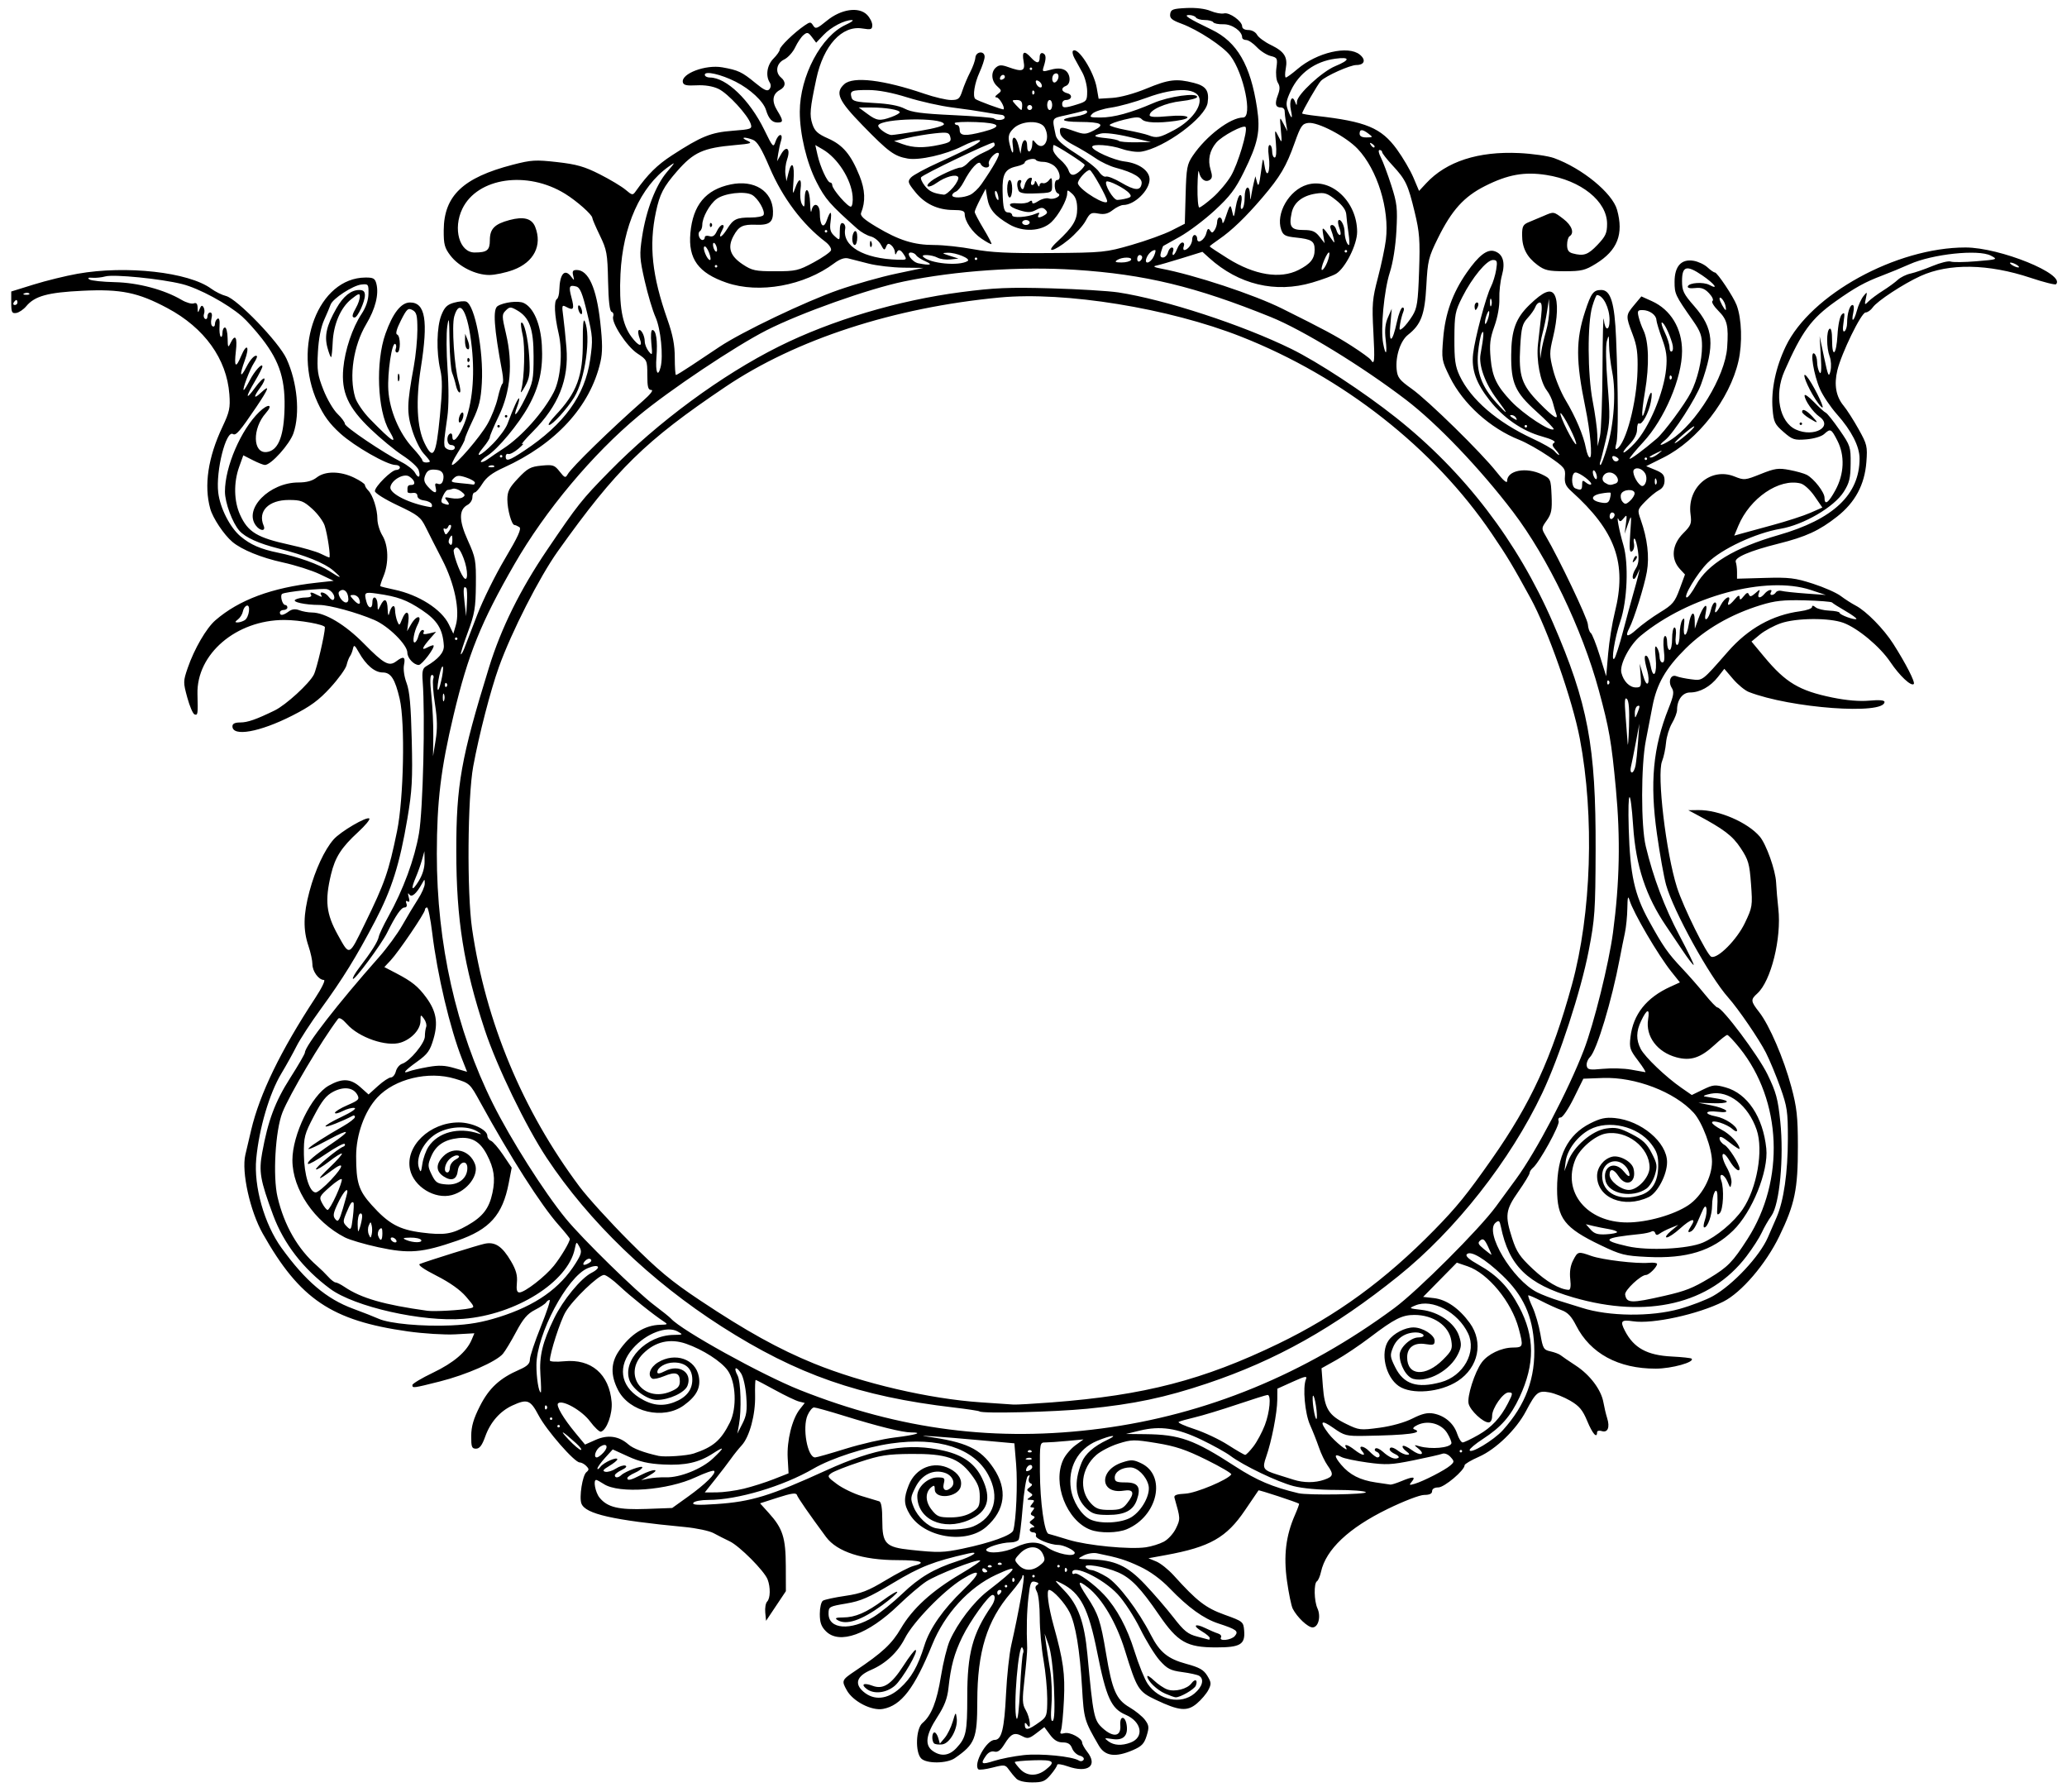 <?xml version="1.0" encoding="UTF-8"?>
<svg version="1.1" viewBox="0 0 775.31 672.19" xmlns="http://www.w3.org/2000/svg">
<path d="m381.18 666.99c-0.799-0.799-2.062-2.323-2.807-3.386-1.273-1.817-1.641-1.861-6.098-0.718-2.609 0.669-5.002 0.957-5.318 0.641-1.966-1.966 3.062-11.021 6.121-11.021 2.63 0 3.634-4.07 4.278-17.344 0.325-6.703 1.215-14.93 1.977-18.281 2.75-12.091 5.137-25.528 4.626-26.04-0.287-0.287-0.522-0.065-0.522 0.495 0 0.559-1.931 3.267-4.292 6.016-8.953 10.426-12.545 22.03-12.575 40.623-0.023 14.085-0.823 16.116-8.419 21.366-2.99 2.067-10.599 2.145-12.615 0.129-2.326-2.326-2.006-11.224 0.478-13.302 3.325-2.78 5.398-8.041 6.937-17.604 0.814-5.057 2.293-11.033 3.287-13.28 2.922-6.605 8.977-14.534 14.175-18.561 11.546-8.944 12.266-10.331 3.181-6.125-10.16 4.704-19.214 14.597-23.904 26.121-6.689 16.437-11.611 22.877-18.468 24.163-4.262 0.8-11.251-2.788-13.591-6.976-2.037-3.647-1.939-3.869 3.229-7.335 10.144-6.803 13.667-10.083 17.064-15.891 4.352-7.439 11.617-14.068 22.321-20.367 4.518-2.658 7.844-4.957 7.392-5.107-1.443-0.481-16.33 5.344-20.258 7.926-2.082 1.369-6.738 5.336-10.348 8.816-11.443 11.033-22.153 14.894-27.23 9.817-1.759-1.759-2.301-3.292-2.301-6.507 0-2.337 0.521-4.542 1.172-4.962 0.645-0.415 4.409-1.228 8.366-1.806 5.967-0.872 8.544-1.863 15.105-5.812 4.351-2.619 9.028-5.042 10.393-5.384 5.347-1.342 3.032-2.198-5.972-2.209-13.036-0.015-22.612-3.127-26.72-8.682-6.297-8.517-10.576-14.69-10.941-15.786-0.288-0.865-2.091-0.611-7.1 1.002l-6.713 2.162 3.328 3.683c5.187 5.741 6.298 9.232 6.331 19.883l0.029 9.375-7.432 11.125-0.303-3.103c-0.166-1.707 0.15-3.556 0.703-4.109 1.219-1.219 1.308-5.343 0.178-8.304-1.217-3.189-10.544-12.558-14.251-14.314-1.761-0.835-4.467-2.208-6.013-3.053-1.546-0.844-6.398-1.877-10.781-2.294-27.032-2.572-37.296-4.897-38.789-8.788-0.907-2.363 0.379-10.548 1.849-11.767 1.055-0.875 1.046-1.262-0.052-2.36-0.722-0.722-1.828-1.313-2.458-1.313-1.941 0-12.425-12.008-15.396-17.633-3.095-5.861-4.234-6.291-9.844-3.715-4.636 2.128-8.253 6.257-10.165 11.599-1.205 3.369-2.131 4.592-3.474 4.592-1.582 0-1.826-0.652-1.797-4.803 0.025-3.572 0.861-6.433 3.264-11.167 3.422-6.742 7.423-10.44 14.749-13.633 3.01-1.312 3.987-2.261 3.997-3.879 7e-3 -1.179 1.841-6.678 4.077-12.221 2.236-5.543 3.732-10.078 3.324-10.078-0.407 0-1.005 0.428-1.328 0.951-0.323 0.523-2.221 1.784-4.218 2.803-2.785 1.421-4.415 3.328-7 8.19-1.853 3.486-4.093 7.2-4.978 8.253-2.464 2.934-13.738 7.883-23.638 10.374-10.115 2.546-10.315 2.572-10.315 1.331 0-0.501 3.481-2.578 7.734-4.615 7.75-3.711 12.59-7.838 14.497-12.361l1.019-2.418-7.172 0.397c-3.945 0.218-11.953-0.279-17.797-1.104-28.6-4.04-40.517-12.068-54.395-36.644-4.8-8.499-8.044-23.178-6.54-29.595 0.535-2.285 1.52-6.475 2.189-9.311 3.184-13.503 11.066-29.738 24.009-49.453 2.515-3.831 3.938-6.797 3.261-6.797-1.946 0-4.305-3.233-4.305-5.9 0-1.359-0.665-4.43-1.478-6.824-2.05-6.039-1.947-11.802 0.367-20.475 2.162-8.102 5.615-15.545 9.033-19.47 2.581-2.963 12.507-8.777 13.422-7.861 0.349 0.349-1.524 2.615-4.161 5.035-6.322 5.803-8.668 9.462-10.214 15.929-2.358 9.865-1.805 14.785 2.542 22.624 4.488 8.093 4.103 8.249 10.154-4.135 7.524-15.401 8.936-19.458 12.074-34.705 2.507-12.179 3.076-40.781 0.989-49.67-1.752-7.461-3.301-9.861-6.365-9.861-2.992 0-6.25-2.754-8.949-7.564-1.552-2.766-1.862-2.954-2.21-1.342-0.223 1.031-0.724 2.297-1.113 2.812-0.389 0.516-0.966 2.026-1.283 3.356-0.317 1.33-3.06 5.13-6.097 8.444-4.34 4.736-7.404 6.982-14.319 10.494-12.178 6.186-22.392 8.004-22.392 3.986 0-0.98 0.921-1.436 2.905-1.436 2.785 0 5.992-1.118 12.972-4.523 4.184-2.041 12.895-10.01 14.649-13.401 1.082-2.092 4.16-15.243 4.161-17.775 3e-4 -1.026-9.528-2.739-15.239-2.739-18.022 0-32.969 12.763-32.566 27.808 0.203 7.575 0.138 8.021-1.097 7.61-0.6-0.2-1.822-3.037-2.716-6.305-1.567-5.723-1.56-6.133 0.163-11.142 2.452-7.128 6.985-14.923 10.388-17.865 8.87-7.669 21.137-12.225 37.887-14.073l6.463-0.713-5.277-2.521c-2.902-1.386-9.162-3.369-13.911-4.405-7.96-1.737-15.304-4.734-18.795-7.669-3.147-2.646-7.329-8.909-8.31-12.444-2.415-8.706-0.842-19.235 4.593-30.742 2.64-5.589 2.954-7.079 2.576-12.188-0.983-13.249-9.353-24.891-23.219-32.294-11.047-5.898-17.435-7.205-31.844-6.516-13.04 0.624-17.919 1.963-21.125 5.798-1.031 1.234-2.719 2.372-3.75 2.53-1.637 0.25-1.875-0.243-1.875-3.881v-4.168l8.438-2.619c4.641-1.44 12.023-3.255 16.406-4.032 18.25-3.236 41.694-0.622 50.156 5.593 1.547 1.136 4.045 2.37 5.551 2.741 4.135 1.02 19.847 17.309 22.694 23.528 4.063 8.874 5.153 20.476 2.623 27.902-1.418 4.162-8.407 11.941-10.728 11.941-0.548 0-2.594-0.815-4.546-1.811l-3.55-1.811-1.573 4.389c-2.093 5.841-1.957 12.808 0.351 17.894 2.966 6.537 6.383 8.599 18.699 11.287 4.753 1.037 9.929 2.528 11.502 3.313 1.573 0.785 3.041 1.427 3.262 1.427 0.603 0-0.618-8.479-1.712-11.891-0.526-1.642-2.623-4.489-4.658-6.328-3.287-2.97-4.271-3.343-8.802-3.343-7.59 0-11.733 4.213-9.45 9.609 0.922 2.179-1.235 2.179-2.889 0-4.723-6.222 5.092-16.172 15.952-16.172 3.058 0 5.234-0.594 6.862-1.875 3.13-2.462 8.834-2.428 14.022 0.084 2.225 1.077 4.046 2.313 4.046 2.745s0.556 1.344 1.235 2.026c1.745 1.751 3.453 7.057 3.453 10.731 0 1.715 0.842 4.5 1.871 6.188 2.28 3.739 2.461 10.354 0.417 15.244-0.804 1.923-1.331 3.612-1.172 3.754 0.159 0.141 2.518 0.727 5.242 1.302 9.177 1.936 17.731 7.395 20.454 13.051l1.669 3.469 0.928-3.165c1.625-5.54-0.471-15.659-5.095-24.596-2.238-4.325-5.012-9.779-6.166-12.12-1.905-3.867-2.876-4.624-10.593-8.27-4.726-2.232-8.495-4.594-8.495-5.321 0-1.735 6.25-7.933 8-7.933 0.756 0 1.375-0.422 1.375-0.938 0-0.516-0.738-0.936-1.641-0.933-3.139 8e-3 -15.342-6.954-20.72-11.82-4.005-3.624-6.218-6.646-8.509-11.617-9.604-20.837 0.331-46.755 17.962-46.859 2.974-0.018 3.587 0.337 4.097 2.367 0.99 3.946-0.376 9.349-3.83 15.148-4.78 8.025-6.506 19.51-4.126 27.455 0.575 1.919 3.059 5.554 5.521 8.078 8.647 8.864 10.592 10.045 7.272 4.419-4.479-7.592-5.198-25.822-1.434-36.393 2.765-7.768 5.873-11.719 9.216-11.719 5.743 0 6.864 6.733 4.065 24.41-1.98 12.504-1.494 22.477 1.382 28.357 3.248 6.64 4.31 4.764 5.751-10.165 0.948-9.825 0.981-13.787 0.142-17.419-1.537-6.659-1.346-16.055 0.416-20.459 1.189-2.972 2.178-3.938 4.757-4.65 1.791-0.495 3.837-0.676 4.547-0.404 3.248 1.246 6.554 18.422 5.871 30.497-0.353 6.24-1.034 9.04-3.402 13.986-1.629 3.401-2.961 6.588-2.961 7.082 0 0.494-1.256 2.879-2.792 5.3-1.536 2.421-2.422 4.402-1.969 4.402 1.436 0 10.408-10.417 13.246-15.38 1.502-2.627 3.232-7.01 3.844-9.74 0.612-2.731 1.408-5.146 1.767-5.369 0.36-0.222 0.318-2.207-0.092-4.41-3.102-16.664-3.578-23.543-1.706-24.7 2.338-1.445 7.708-2.09 9.73-1.169 3.722 1.696 6.383 7.863 6.847 15.866 0.515 8.89-0.934 15.504-5.011 22.871-3.731 6.742-11.486 16.065-15.452 18.576-1.576 0.998-2.648 2.032-2.383 2.297s1.443-0.213 2.617-1.064c1.174-0.851 3.822-2.648 5.885-3.994 6.787-4.428 14.893-13.512 18.8-21.067 2.604-5.035 3.433-15.146 1.816-22.122-1.555-6.707-1.809-12.104-0.603-12.849 0.437-0.27 0.83-1.772 0.875-3.338 0.176-6.174 2.052-8.235 4.509-4.954 1.117 1.492 1.181 1.45 0.697-0.469-0.416-1.651-0.132-2.109 1.308-2.109 4.385 0 7.412 6.678 8.838 19.497 0.882 7.935 0.897 11.444 0.061 15.063-3.849 16.674-16.723 30.694-36.364 39.599-4.154 1.884-6.425 3.601-7.884 5.962-1.127 1.824-2.437 3.316-2.911 3.316s-0.861 0.829-0.861 1.842-0.809 2.275-1.799 2.805c-3.323 1.778-3.293 5.857 0.097 13.339 2.917 6.437 3.102 7.463 3.016 16.702-0.08 8.589-0.466 10.852-3.029 17.753-1.615 4.35-2.791 8.055-2.613 8.233 0.178 0.178 0.779-0.85 1.336-2.284 0.557-1.435 2.731-7.083 4.832-12.552 2.101-5.469 6.781-14.927 10.399-21.017 4.925-8.289 6.275-11.266 5.372-11.839-0.664-0.421-1.482-0.772-1.818-0.78-1.067-0.025-2.67-5.78-2.67-9.584 0-3.034 0.697-4.402 4.049-7.95 3.537-3.743 4.645-4.343 8.756-4.738 4.311-0.414 4.883-0.228 6.806 2.217 1.893 2.406 2.189 2.508 3.012 1.037 1.45-2.59 16.211-16.984 28.343-27.637 2.724-2.392 3.937-3.984 3.035-3.984-1.21 0-1.502-1.089-1.502-5.612 0-5.509-0.068-5.657-3.754-8.096-4.029-2.666-9.896-11.698-9.043-13.921 0.277-0.722 0.011-1.477-0.592-1.678-0.736-0.245-1.173-4.042-1.332-11.568-0.217-10.298-0.465-11.675-3.071-17.054-1.559-3.218-2.834-6.184-2.834-6.59 0-1.19-5.753-6.298-10.178-9.039-14.232-8.814-32.911-6.105-38.574 5.595-3.612 7.46-1.104 16.401 4.6 16.401 4.683 0 5.715-0.838 5.715-4.643 0-4.228 1.77-6.031 7.391-7.528 5.327-1.419 8.36-0.603 9.62 2.587 2.729 6.912-0.474 13.21-8.186 16.095-2.83 1.059-6.896 1.925-9.034 1.925-5.137 0-11.421-3.142-14.583-7.292-2.196-2.881-2.547-4.212-2.51-9.513 0.09-12.914 7.247-19.708 25.834-24.526 7.044-1.826 8.619-1.92 16.73-1.002 7.287 0.824 10.258 1.674 15.955 4.561 3.85 1.952 8.199 4.557 9.665 5.79 2.581 2.172 2.703 2.187 3.917 0.471 4.414-6.236 7.973-9.758 13.477-13.334 11.006-7.151 14.588-8.607 22.71-9.234 7.059-0.544 7.452-0.69 6.882-2.546-1.011-3.289-8.532-11.469-12.105-13.164-2.154-1.022-5.11-1.502-8.23-1.337-3.786 0.201-4.931-0.064-5.148-1.191-0.619-3.216 8.558-6.661 14.801-5.556 5.948 1.052 7.398 1.734 12.327 5.796 3.372 2.779 4.58 3.325 5.337 2.412 0.618-0.744 0.658-1.686 0.109-2.554-1.611-2.548-0.966-6.549 1.446-8.96 1.289-1.289 2.344-2.815 2.344-3.39 0-1.1 5.447-6.371 9.291-8.991 2.099-1.43 2.33-1.429 3.245 0.023 0.878 1.392 1.437 1.193 5.11-1.816 5.317-4.357 11.961-5.352 15.058-2.255 1.091 1.091 1.984 2.833 1.984 3.87 0 1.676-0.419 1.819-3.756 1.286-7.614-1.218-14.556 6.387-17.217 18.86-2.397 11.238-2.605 13.61-1.491 16.985 0.875 2.652 2.001 3.681 5.92 5.415 5.528 2.445 8.553 6.044 11.761 13.99 2.121 5.255 2.314 9.652 0.609 13.864-0.458 1.131 0.973 2.449 5.767 5.311 8.419 5.027 14.008 6.778 21.643 6.782 3.462 0.002 10.092 0.716 14.733 1.588 6.508 1.222 13.11 1.549 28.87 1.429 19.81-0.151 20.739-0.244 30.469-3.051 5.52-1.592 12.262-4.029 14.982-5.416l4.946-2.521 0.305-10.993c0.276-9.961 0.529-11.325 2.695-14.531 5.002-7.404 14.107-14.32 18.851-14.32 3.675 0 0.287-16.479-4.755-23.128-2.703-3.565-12.133-9.759-18.363-12.061-3.628-1.341-4.445-2.043-4.219-3.627 0.245-1.716 1.014-2 6.067-2.242 3.569-0.171 7.05 0.25 9.082 1.099 1.812 0.757 4.075 1.173 5.029 0.923 2.012-0.526 6.821 2.918 6.821 4.885 0 0.797 0.934 1.338 2.311 1.338 1.312 0 2.723 0.771 3.265 1.784 0.525 0.981 2.867 2.71 5.205 3.841 5.08 2.459 6.381 4.546 5.561 8.919-0.337 1.798-0.317 3.268 0.045 3.268 0.362 0 2.321-1.423 4.353-3.163 7.282-6.233 19.008-8.956 23.367-5.427 2.426 1.965 1.798 3.897-1.272 3.911-2.39 0.011-11.383 4.03-13.294 5.941-1.146 1.146-7.041 11.379-7.041 12.222 0 0.175 2.426 0.59 5.391 0.923 18.545 2.084 24.283 4.47 30.139 12.53 2.268 3.121 5.067 7.908 6.221 10.638l2.098 4.963 2.685-2.891c7.581-8.162 19.507-12.031 34.851-11.307 4.996 0.236 10.885 1.081 13.086 1.878 10.567 3.828 21.909 13.135 23.652 19.406 2.536 9.128 0.156 15.203-7.91 20.19-4.059 2.51-5.426 2.842-11.701 2.842-6.117 0-7.542-0.326-10.244-2.344-4.008-2.993-5.768-6.418-5.768-11.224 0-3.284 0.36-3.963 2.578-4.866 1.418-0.577 3.908-1.623 5.532-2.324 3.833-1.654 3.671-1.679 7.421 1.181 3.141 2.396 4.164 5.288 2.281 6.451-0.516 0.319-0.938 1.771-0.938 3.227 0 1.953 0.553 2.796 2.109 3.213 4.112 1.102 5.722 0.548 9.286-3.199 3.056-3.213 3.605-4.415 3.605-7.896 0-8.467-9.763-16.307-22.82-18.324-8.231-1.272-14.409-0.157-22.944 4.141-7.92 3.989-12.505 9.067-17.708 19.615-3.506 7.107-3.817 8.39-4.322 17.781-0.583 10.86-1.964 14.551-6.895 18.429-2.815 2.215-4.716 7.993-4.246 12.91 0.294 3.08 1.024 4.027 5.615 7.29 6.193 4.401 26.244 24.052 31.894 31.256 2.417 3.082 3.926 4.383 3.926 3.385 0-4.04 7.156-5.393 13.125-2.481 3.218 1.57 3.287 1.724 3.559 7.952 0.234 5.339-0.055 6.819-1.808 9.281-2.048 2.876-2.055 2.983-0.383 5.831 4.941 8.413 15.635 30.821 15.793 33.092 0.1 1.442 0.593 2.916 1.095 3.275 0.502 0.359 2.009 4.156 3.349 8.438l2.437 7.784 0.731-8.438c0.402-4.641 1.525-11.602 2.496-15.469 4.636-18.473 0.316-30.509-16.323-45.484-2.076-1.868-2.589-3.065-2.376-5.539 0.254-2.947-0.151-3.446-6.093-7.514-3.501-2.397-8.44-5.175-10.976-6.175-10.98-4.328-21.195-13.566-26.15-23.648-3.029-6.164-3.093-6.539-2.452-14.438 0.756-9.322 3.492-16.966 8.816-24.636 4.458-6.422 7.687-8.919 10.415-8.053 3.169 1.006 4.156 4.161 2.816 9.001-0.631 2.278-1.072 6.252-0.981 8.83 0.1 2.815-0.638 6.934-1.847 10.312-1.652 4.615-1.905 6.802-1.414 12.184 0.624 6.837 2.242 10.189 7.704 15.967 4.581 4.845 14.828 11.579 15.936 10.472 0.232-0.232-2.715-3.253-6.551-6.713-7.932-7.155-9.458-10.591-9.384-21.128 0.065-9.318 1.705-13.803 6.878-18.816 5.247-5.083 8.062-6.179 9.41-3.661 1.359 2.539 1.13 8.703-0.586 15.815-1.395 5.779-1.393 6.731 0.028 12.322 0.847 3.332 2.933 8.379 4.636 11.215 3.791 6.312 6.781 13.363 7.652 18.047 0.36 1.934 1.022 3.516 1.473 3.516 1.05 0 0.183-9.707-1.676-18.75-3.595-17.493-3.613-25.255-0.083-36.054 2.245-6.867 3.107-8.009 6.05-8.009 3.537 0 5.023 4.848 5.561 18.145 0.817 20.183 0.858 36.631 0.098 39.356-0.496 1.78-0.417 2.457 0.241 2.05 3.403-2.103 7.39-17.263 7.702-29.287 0.171-6.586-0.2-9.317-1.854-13.658-2.621-6.878-2.607-7.124 0.614-10.983l2.682-3.213 3.939 1.776c7.07 3.188 11.322 10.22 11.322 18.727 0 10.079-6.595 25.539-14.567 34.15-2.816 3.042-5.121 5.826-5.121 6.188 0 0.61 5.043-3.099 10.156-7.47 2.749-2.35 10.619-12.98 12.841-17.344 2.434-4.78 4.167-11.978 4.18-17.356 9e-3 -3.923-0.57-5.531-3.505-9.724-6.555-9.366-6.787-9.859-6.792-14.404-7e-3 -5.845 2.513-8.648 7.103-7.904 1.731 0.281 4.083 1.383 5.228 2.449 1.145 1.066 2.401 1.939 2.792 1.939 0.905 0 6.95 9.074 8.151 12.234 1.926 5.07 2.224 14.31 0.678 21.048-3.279 14.291-15.282 29.714-28.106 36.114l-6.494 3.241 3.442 1.416c2.769 1.139 3.443 1.914 3.447 3.962 3e-3 1.695-0.7 2.909-2.105 3.634-1.16 0.599-3.467 2.499-5.125 4.221-2.974 3.089-2.998 3.184-1.695 6.877 2.504 7.097 3.294 13.825 2.292 19.519-0.92 5.229-4.83 17.778-6.569 21.081-1.797 3.415-0.724 3.627 2.701 0.533 1.957-1.768 5.937-4.664 8.846-6.437 4.697-2.863 5.515-3.836 7.306-8.701l2.017-5.477-1.876-2.023c-3.537-3.814-3.053-9.164 1.216-13.433 2.942-2.942 3.205-3.63 2.738-7.172-1.324-10.053 7.576-17.694 16.466-14.138 3.663 1.466 3.985 1.436 9.848-0.912 5.33-2.134 6.635-2.318 10.809-1.526 2.611 0.495 5.534 1.321 6.496 1.836 2.681 1.435 6.638 6.532 6.638 8.55 0 3.033 1.454 2.029 4.098-2.829 3.31-6.081 3.578-13.001 0.72-18.571-2.298-4.479-2.572-4.612-4.994-2.42-0.977 0.884-3.864 1.737-6.636 1.961-4.502 0.364-5.209 0.134-8.565-2.784-3.288-2.859-3.702-3.721-4.102-8.545-0.603-7.267 1.173-15.714 4.962-23.604 9.309-19.386 41.42-37.031 67.389-37.031 12.913 0 37.694 10.058 33.966 13.786-0.319 0.319-4.604-0.761-9.521-2.401-15.875-5.292-30.651-5.531-41.324-0.668-6.409 2.92-16.209 9.352-17.878 11.735-0.741 1.058-1.959 1.923-2.708 1.923-1.605 0-9.061 15.276-10.599 21.715-1.289 5.397-0.506 9.815 2.351 13.259 1.2 1.446 3.72 5.381 5.601 8.744 3.212 5.744 3.39 6.492 2.942 12.37-0.648 8.509-4.211 15.146-10.993 20.475-6.702 5.266-11.687 7.561-22.053 10.151-10.718 2.678-16.589 5.207-15.951 6.871 0.265 0.691 0.481 2.382 0.48 3.757l-2e-3 2.501 10.419-0.295c9.165-0.259 11.334 5.8e-4 18.025 2.159 4.183 1.349 8.882 3.423 10.443 4.609 1.56 1.186 4.102 2.816 5.649 3.623 3.929 2.049 10.488 8.72 14.039 14.28 4.716 7.383 8.348 14.488 7.724 15.112-0.988 0.988-5.31-3.064-8.799-8.249-3.89-5.78-12.208-12.717-17.635-14.707-5.284-1.938-17.637-1.846-23.454 0.174-2.578 0.895-6.105 2.804-7.838 4.241l-3.151 2.614 4.776 5.739c8.048 9.67 13.146 12.716 25.536 15.254 5.355 1.097 10.209 1.506 13.905 1.171 3.703-0.336 5.678-0.169 5.678 0.48 0 4.941-35.202 2.362-50.897-3.728-1.439-0.558-4.094-2.742-5.9-4.852l-3.285-3.837-2.385 3.048c-2.855 3.648-6.763 5.823-10.461 5.823-2.82 0-4.885 2.769-4.885 6.553 0 0.978-0.852 3.222-1.894 4.987-1.042 1.766-2.052 5.059-2.246 7.319-0.194 2.26-0.861 5.375-1.483 6.922-2.007 4.991 1.475 34.412 5.604 47.344 2.362 7.399 11.257 25.367 12.862 25.983 2.359 0.905 9.597-6.37 12.602-12.667 2.824-5.918 2.904-6.424 2.294-14.645-0.563-7.602-0.98-9.043-3.88-13.433-3.078-4.66-6.291-7.095-16.648-12.615l-2.993-1.596 3.814-0.045c7.596-0.09 18.452 4.597 22.988 9.924 2.429 2.852 5.92 12.645 6.133 17.202 0.109 2.329 0.485 6.767 0.836 9.861 1.253 11.035-2.747 27.165-7.881 31.786-2.569 2.312-2.511 2.897 0.692 6.985 3.836 4.897 9.231 17.431 12.065 28.033 2.072 7.752 2.445 11.119 2.46 22.258 0.023 16.128-1.129 21.716-6.957 33.75-5.06 10.448-14.222 21.146-21.025 24.55-9.544 4.775-26.484 8.464-33.818 7.364-4.462-0.669-4.966-0.093-3.096 3.538 3.329 6.463 8.317 9.209 17.574 9.672 3.852 0.193 7.207 0.555 7.456 0.804 1.294 1.294-7.445 3.731-13.429 3.744-14.034 0.032-24.574-5.685-29.915-16.224-1.707-3.368-3.145-4.88-5.423-5.701-1.705-0.614-5.149-2.177-7.653-3.473-2.505-1.296-4.685-2.224-4.845-2.064-0.161 0.161 0.571 2.173 1.625 4.473 1.054 2.299 2.368 6.819 2.921 10.042 0.929 5.422 1.213 5.908 3.788 6.473 1.531 0.336 3.241 0.986 3.8 1.444 0.559 0.458 3.112 2.202 5.673 3.876 5.362 3.503 9.559 9.091 10.384 13.824 0.315 1.805 0.944 4.453 1.398 5.886 1.099 3.469 0.226 5.573-2.019 4.86-0.975-0.309-1.764-0.112-1.764 0.441 0 2.501-1.716 0.552-3.674-4.173-1.722-4.155-2.974-5.66-6.357-7.643-2.317-1.358-5.848-2.768-7.845-3.133-4.216-0.771-5.018-0.13-8.799 7.043-3.624 6.876-11.276 14.297-17.621 17.09-2.965 1.305-5.391 2.74-5.391 3.188 0 1.896-7.599 8.315-9.844 8.315-1.458 0-2.344 0.531-2.344 1.406 0 0.951-0.952 1.406-2.942 1.406-1.669 0-7.628 2.288-13.774 5.287-14.567 7.11-23.115 15.179-24.955 23.555-0.364 1.656-1.051 3.252-1.527 3.546-1.207 0.746-1.083 7.359 0.191 10.155 1.393 3.056 0.342 7.144-1.836 7.144-1.764 0-5.822-3.835-7.44-7.031-0.522-1.031-1.487-5.701-2.145-10.377-1.329-9.455-0.431-16.96 2.954-24.689 0.995-2.271 1.698-4.203 1.563-4.294-0.887-0.595-15.009-5.24-15.201-5-0.131 0.164-2.408 3.51-5.059 7.436-6.941 10.278-13.162 13.805-29.674 16.822l-6.562 1.199 2.922 1.2c1.607 0.66 4.56 3.015 6.562 5.233 8.762 9.706 11.984 12.194 19.109 14.757 6.827 2.455 7.04 2.626 7.315 5.864 0.449 5.268-1.385 6.381-10.516 6.381-10.98 0-14.384-1.94-21.424-12.212-6.919-10.095-10.521-13.833-15.366-15.947-4.967-2.167-13.052-3.48-12.118-1.968 0.362 0.585 1.371 1.097 2.243 1.138 0.872 0.041 3.456 1.212 5.741 2.603 4.187 2.548 11.727 12.499 16.447 21.705 3.327 6.489 6.375 8.976 13.297 10.85 4.935 1.336 6.521 2.236 7.88 4.47 1.508 2.48 1.552 3.086 0.385 5.342-0.724 1.4-2.669 3.684-4.323 5.075-3.61 3.037-6.619 2.764-15.381-1.4-6.537-3.106-7.08-3.979-11.637-18.719-3.136-10.146-8.473-19.208-13.761-23.367-4.051-3.187-4.157-2.256-0.393 3.445 4.226 6.401 5.086 8.969 7.139 21.328 2.276 13.702 3.802 17.206 8.757 20.104 2.262 1.323 4.892 3.458 5.845 4.745 1.511 2.041 1.589 2.802 0.608 5.971-0.922 2.977-1.864 3.949-5.228 5.391-6.495 2.784-10.392 2.251-12.705-1.737-5.46-9.416-5.594-9.877-6.296-21.816-0.83-14.097-2.419-23.689-4.661-28.137-1.804-3.578-6.238-8.425-7.708-8.425-1.073 0-0.277 6.221 1.716 13.4 3.64 13.111 4.325 18.053 3.861 27.85-0.257 5.414-0.753 10.551-1.104 11.416-0.504 1.244-0.231 1.466 1.31 1.063 2.083-0.545 6.638 1.903 6.638 3.567 0 0.551 0.844 2.075 1.875 3.386 4.146 5.27 0.296 8.163-7.297 5.484-2.174-0.767-3.953-1.024-3.953-0.571 0 0.453-1.092 2.122-2.427 3.708-2.095 2.489-3.049 2.884-6.964 2.884-2.847 0-5.078-0.541-5.989-1.452zm11.036-3.303c3.931-3.092 3.04-3.783-4.561-3.541-3.867 0.123-7.031 0.431-7.031 0.684s0.917 1.436 2.038 2.63c2.536 2.7 6.297 2.789 9.554 0.227zm-8.299-5.477c6.38-0.703 18.364 0.476 20.782 2.045 0.609 0.395 1.39 0.261 1.735-0.297 0.354-0.574-0.261-1.248-1.413-1.55-1.123-0.294-2.42-1.531-2.884-2.749-0.612-1.611-1.569-2.216-3.502-2.216-1.88 0-3.282-0.842-4.781-2.87l-2.122-2.87-3.019 2.303c-2.664 2.032-3.283 2.161-5.273 1.096-2.93-1.568-4.216-0.994-6.672 2.98-1.446 2.339-2.517 3.135-3.776 2.805-1.103-0.288-2.28 0.285-3.157 1.538-2.205 3.149-1.708 3.465 3.054 1.938 2.449-0.785 7.412-1.754 11.028-2.153zm-25.176-2.658c3.652-3.918 4.07-5.902 4.07-19.317 0-16.145 1.982-23.567 9.044-33.86 1.443-2.103 1.668-4.245 0.445-4.245-1.41 0-8.465 9.801-11.368 15.794-3.027 6.25-4.29 10.911-5.169 19.077-0.431 4.008-1.495 6.764-4.263 11.047-4.246 6.57-4.737 10.429-1.605 12.622 3.091 2.165 6.146 1.778 8.846-1.119zm-8.387-1.754c-0.952-0.952-0.829-4.106 0.16-4.106 0.455 0 1.096 0.949 1.423 2.109l0.594 2.109 1.846-2.198c1.016-1.209 2.361-3.951 2.99-6.094 1.063-3.624 1.167-3.714 1.483-1.292 0.515 3.942-2.571 9.525-5.45 9.861-1.308 0.153-2.679-0.023-3.047-0.391zm73.722-0.302c5.228-1.988 4.182-7.83-1.866-10.423-5.411-2.32-7.278-6.415-10.653-23.381-3.292-16.548-6.261-22.289-13.383-25.876-2.965-1.494-2.947-1.446 0.988 2.628 5.259 5.444 7.582 11.856 8.719 24.068 2.149 23.079 2.466 24.624 5.659 27.539 4.039 3.689 7.016 3.235 6.678-1.02-0.308-3.868 1.969-3.668 2.426 0.213 0.451 3.823-1.442 5.546-5.415 4.927-3.073-0.478-3.187-0.414-1.505 0.846 2.1 1.573 5.032 1.742 8.351 0.48zm-33.843-7.904c2.392-1.742 2.578-2.355 2.577-8.498-7.1e-4 -3.641-0.633-10.207-1.405-14.589s-1.404-11.477-1.405-15.765c-7e-4 -4.288-0.467-8.666-1.036-9.729-0.77-1.438-0.749-2.109 0.079-2.621 0.753-0.465 0.519-0.844-0.722-1.168-1.638-0.428-1.912 0.187-2.551 5.729-0.623 5.409-0.781 11.6-0.486 19.1 0.046 1.16-0.394 6.305-0.977 11.432-0.925 8.134-0.869 9.647 0.441 11.863 1.661 2.811 2.195 8.057 0.563 5.533-0.5-0.773-0.915-0.949-0.923-0.391-0.038 2.695 1.164 2.51 5.845-0.897zm-6.494-25.632c0.281-0.454 0.175-1.368-0.234-2.031-1.433-2.319-3.547 22.772-2.229 26.472 0.433 1.215 0.96-3.055 1.334-10.803 0.34-7.047 0.849-13.184 1.129-13.639zm11.605 12.962c-0.314-7.151-1.109-13.491-2.014-16.043l-1.495-4.219 0.527 3.75c0.29 2.062 0.982 6.492 1.539 9.844s0.782 9.157 0.501 12.902c-0.348 4.641-0.197 6.614 0.475 6.199 0.651-0.402 0.809-4.631 0.467-12.433zm52.707 2.155c2.984-2.511 3.736-5.374 1.736-6.609-0.631-0.39-3.479-1.02-6.328-1.399-4.43-0.59-5.655-1.222-8.461-4.364-1.805-2.021-5.103-7.37-7.329-11.889-2.226-4.518-6.023-10.339-8.438-12.935-5.53-5.945-17.046-11.441-17.046-8.134 0 0.546 0.429 0.727 0.954 0.403 0.996-0.616 7.308 3.944 11.044 7.979 4.748 5.128 8.579 12.247 11.335 21.064 1.591 5.09 3.832 10.626 4.981 12.302 4.221 6.161 12.483 7.847 17.551 3.583zm-11.016 0.062c-3.082-1.338-6.633-4.778-6.694-6.482-0.017-0.483 1.129 0.231 2.547 1.587 1.418 1.356 3.629 2.853 4.913 3.326 2.841 1.048 7.533-0.145 9.14-2.322 1.355-1.838 2.42-1.243 1.6 0.893-0.531 1.385-5.865 4.468-7.591 4.389-0.438-0.02-2.199-0.646-3.915-1.391zm-99.472-2.024c4.284-3.87 6.713-8.125 9.198-16.11 1.96-6.299 7.12-13.654 14.555-20.75 7.01-6.69 6.81-8.475-0.447-3.988-7.009 4.333-18.364 16.037-21.44 22.098-2.696 5.313-7.221 9.535-12.765 11.912-5.274 2.261-6.281 5.155-2.828 8.126 3.999 3.44 9.015 2.97 13.727-1.287zm-12.472 0.282c-2.323-1.764-1.097-2.436 2.185-1.197 4.002 1.511 7.067-0.484 11.629-7.569 2.062-3.203 4.072-5.836 4.467-5.851 1.478-0.054-4.954 11.072-7.77 13.442-3.226 2.714-7.808 3.226-10.51 1.175zm128.66-19.128c0-0.404-1.295-1.5-2.877-2.435-3.73-2.203-2.746-3.209 1.231-1.259 1.679 0.823 3.817 1.732 4.753 2.019 0.935 0.287 1.438 0.947 1.117 1.466-0.967 1.565 3.882 1.069 5.211-0.534 1.501-1.809 0.658-2.45-6.153-4.678-5.595-1.83-11.281-5.928-18.281-13.177-3.316-3.433-7.295-6.344-11.147-8.153-5.394-2.534-8.057-3.359-16.161-5.005-1.355-0.275-3.61 0.1-5.01 0.833-2.513 1.317-2.483 1.335 2.28 1.444 9.387 0.214 14.067 2.326 20.719 9.352 3.321 3.507 8.154 9.109 10.741 12.448 3.95 5.098 5.376 6.246 8.906 7.167 2.312 0.603 4.309 1.13 4.438 1.172 0.129 0.042 0.234-0.255 0.234-0.66zm-126.13-7.855c2.596-1.583 7.467-5.513 10.823-8.733 6.381-6.122 11.962-9.423 20.617-12.194 5.776-1.85 8.821-3.943 4.219-2.901-13.076 2.961-18.018 4.896-28.298 11.078-9.078 5.459-12.055 6.763-17.566 7.691-6.442 1.085-6.636 1.197-6.636 3.84 0 5.84 8.28 6.439 16.842 1.219zm-13.56 1.09c-1.045-0.675-0.495-0.912 2.139-0.923 4.615-0.019 8.73-1.794 15.147-6.535 2.867-2.118 5.213-3.477 5.213-3.019s-2.543 2.686-5.652 4.951c-7.937 5.784-13.582 7.635-16.848 5.525zm61.406-10.312c0.319-0.516 0.133-0.938-0.413-0.938s-0.993 0.422-0.993 0.938c0 0.516 0.186 0.938 0.413 0.938s0.674-0.422 0.993-0.938zm2.344-2.344c0-0.258-0.211-0.469-0.469-0.469s-0.469 0.211-0.469 0.469 0.211 0.469 0.469 0.469 0.469-0.211 0.469-0.469zm2.5-2.969c-0.344-0.344-0.625-0.062-0.625 0.625s0.281 0.969 0.625 0.625 0.344-0.906 0-1.25zm7.812-0.781c0-0.258-0.211-0.469-0.469-0.469s-0.469 0.211-0.469 0.469 0.211 0.469 0.469 0.469 0.469-0.211 0.469-0.469zm-17.812-1.82c0-0.227-0.422-0.674-0.938-0.993-0.516-0.319-0.938-0.133-0.938 0.413 0 0.546 0.422 0.993 0.938 0.993 0.516 0 0.938-0.186 0.938-0.413zm29.688-1.149c-0.344-0.344-0.625-0.062-0.625 0.625s0.281 0.969 0.625 0.625 0.344-0.906 0-1.25zm-9.903-1.14c1.924-1.558 2.048-2.053 1.061-4.219-1.492-3.275-5.631-3.332-8.649-0.12-2.129 2.266-2.143 2.389-0.487 4.219 2.138 2.363 5.247 2.409 8.074 0.12zm-18.222 0.202c-0.344-0.344-0.906-0.344-1.25 0s-0.062 0.625 0.625 0.625 0.969-0.281 0.625-0.625zm25.625 0.156c0-0.258-0.211-0.469-0.469-0.469s-0.469 0.211-0.469 0.469 0.211 0.469 0.469 0.469 0.469-0.211 0.469-0.469zm-21.875-1.094c-0.344-0.344-0.906-0.344-1.25 0s-0.062 0.625 0.625 0.625 0.969-0.281 0.625-0.625zm27.5-3.912c0-0.939-4.203-2.963-6.153-2.963-3.136 0-8.852-2.385-8.419-3.513 0.248-0.646-0.169-1.174-0.926-1.174-0.757 0-1.377-0.422-1.377-0.938 0-0.516 0.527-0.944 1.172-0.952 0.784-0.01 0.706-0.32-0.234-0.938-1.25-0.821-1.25-1.035 0-1.932 1.096-0.786 1.139-1.117 0.195-1.497-0.93-0.375-0.958-0.794-0.12-1.804 0.837-1.009 0.819-1.315-0.076-1.315-0.931 0-0.931-0.284 0-1.406 0.967-1.165 0.865-1.409-0.588-1.421-1.48-0.012-1.535-0.159-0.349-0.938 1.25-0.821 1.25-1.027 0-1.861s-1.25-1.05 0-1.946c1.006-0.721 1.087-1.139 0.287-1.467-0.616-0.252-0.87-1.169-0.565-2.038 0.392-1.117 0.25-1.303-0.483-0.634-0.57 0.52-1.43 5.865-1.911 11.877-0.48 6.012-1.155 11.387-1.5 11.945-0.345 0.558-1.713 1.014-3.041 1.014-3.479 0-9.688 2.013-9.108 2.952 0.888 1.436 6.953 0.838 10.917-1.077 4.858-2.347 8.618-2.382 11.821-0.109 3.548 2.517 10.457 3.928 10.457 2.135zm-42.014-1.576c10.468-2.176 18.428-5.049 18.952-6.839 1.082-3.692 1.682-17.517 1.076-24.788l-0.655-7.86-13.289-1.201c-14.566-1.316-24.266-1.993-19.852-1.386 15.138 2.082 20.364 4.537 25.315 11.889 5.371 7.975 4.41 15.767-2.716 22.024-7.579 6.654-23.35 4.071-28.698-4.7-2.258-3.704-2.337-6.068-0.369-10.987 2.596-6.489 9.428-9.206 15.393-6.121 3.276 1.694 4.755 4.147 4.072 6.756-1.055 4.035-9.716 4.908-9.716 0.979 0-1.499-0.264-1.661-1.302-0.8-2.343 1.944-2.298 5.364 0.11 8.441 2.013 2.572 2.808 2.895 7.12 2.892 3.184-2e-3 5.902-0.643 7.901-1.861 2.689-1.64 3.047-2.338 3.047-5.955 0-3.234-0.687-4.997-3.258-8.365-4.697-6.151-9.403-7.746-22.523-7.631-8.876 0.077-11.556 0.499-19.241 3.023-4.911 1.613-9.708 3.503-10.66 4.199-1.62 1.184-1.481 1.45 2.15 4.12 2.135 1.57 6.299 3.577 9.254 4.46 2.955 0.883 5.9 1.769 6.545 1.968 0.798 0.246 1.172 2.551 1.172 7.215 0 8.72 1.248 10.004 10.684 11 10.391 1.096 12.169 1.053 19.49-0.469zm75.404-2.585c1.616-0.848 3.668-3.106 4.593-5.056 1.678-3.536 1.677-3.551-0.58-11.45-0.273-0.955 0.806-1.357 4.086-1.522 4.009-0.201 15.984-5.22 17.224-7.218 0.226-0.365-3.963-2.827-9.31-5.471-7.721-3.819-11.574-5.111-18.725-6.28-8.433-1.378-9.34-1.365-14.319 0.201-2.924 0.92-6.645 2.839-8.269 4.265-5.732 5.032-6.637 13.165-2.019 18.147 1.87 2.018 3.113 2.458 6.942 2.458 3.922 0 4.973-0.393 6.607-2.47 2.985-3.795 2.574-5.377-1.237-4.759-8.947 1.452-9.47-7.646-0.608-10.571 3.381-1.116 4.247-1.079 7.151 0.306 9.585 4.571 6.253 19.827-5.402 24.727-3.476 1.462-10.014 1.562-13.603 0.209-8.989-3.389-14.446-17.533-10.183-26.395 0.815-1.693 2.845-4.072 4.512-5.287l3.031-2.208-5.997 0.567c-3.298 0.312-6.99 0.567-8.203 0.567-2.195 0-2.206 0.057-2.148 11.016 0.06 11.371 1.676 22.917 3.259 23.274 0.496 0.112 3.855 1.109 7.464 2.214 7.063 2.164 22.962 3.703 29.062 2.813 2.062-0.301 5.064-1.236 6.67-2.079zm-71.518-5.706c7.972-3.331 10.21-11.051 5.638-19.45-5.414-9.947-18.715-14.223-36.363-11.689-9.656 1.386-22.417 5.516-29.146 9.433-11.369 6.618-28.537 11.735-39.371 11.735-2.798 0-5.316 0.482-5.691 1.088-0.503 0.813 1.673 0.93 8.617 0.463 13.165-0.886 20.168-3.032 41.196-12.626 18.387-8.389 31.065-10.49 44.318-7.345 7.192 1.707 11.534 4.853 14.148 10.253 3.741 7.729 2.208 12.652-4.892 15.707-9.777 4.206-19.387-0.271-19.387-9.033 0-3.328 3.937-6.944 7.559-6.944 2.686 0 2.903 0.215 2.369 2.344-0.628 2.502 0.987 3.241 2.901 1.327 1.603-1.603 0.347-4.407-2.405-5.366-4.332-1.51-8.696 0.588-11.089 5.332-1.929 3.823-1.976 4.339-0.685 7.5 1.509 3.694 5.326 7.314 8.348 7.915 4.341 0.864 11.07 0.554 13.935-0.643zm59.376-3.503c4.001-2.473 7.261-8.555 6.415-11.967-0.859-3.461-4.136-6.688-6.793-6.688-3.273 0-5.869 1.673-5.869 3.783 0 1.551 0.65 1.842 4.109 1.842 4.684 0 5.842 1.816 4.187 6.565-1.383 3.967-4.579 5.623-10.851 5.623-4.494 0-5.869-0.404-7.957-2.34-4.32-4.006-4.948-9.783-1.886-17.348 1.292-3.192 4.545-6.057 9.585-8.443 4.566-2.162 1.518-1.862-3.841 0.377-7.183 3.001-10.988 10.002-9.787 18.009 0.703 4.69 3.839 9.711 7.093 11.358 3.755 1.9 11.926 1.497 15.593-0.77zm-166.35-7.67c6.562-4.703 10.728-8.802 9.844-9.685-0.32-0.32-3.404 0.738-6.853 2.352-10.598 4.959-28.824 6.315-34.541 2.569-1.287-0.843-2.566-1.534-2.842-1.534-1.221 0-0.338 4.682 1.254 6.648 2.929 3.617 7.135 4.624 17.669 4.229l9.581-0.359 5.888-4.22zm254.27-1.694c-0.29-0.469-5.265-0.853-11.056-0.853-6.472 0-12.672-0.558-16.091-1.449-6.033-1.571-18.781-7.688-23.644-11.344-1.667-1.253-6.565-3.975-10.885-6.048-9.07-4.352-15.392-5.283-23.115-3.405l-5.156 1.254 7.206 0.075c12.976 0.135 18.245 2.022 33.775 12.096 8.098 5.253 13.991 7.753 23.706 10.055 3.495 0.828 25.8 0.49 25.26-0.383zm-233.39-1.295c3.094-0.744 8.156-2.348 11.25-3.565l5.625-2.213-0.323-5.719c-0.367-6.49 1.644-14.633 4.516-18.283l1.882-2.392-2.155-0.541c-1.185-0.297-5.247-2.24-9.026-4.318-3.779-2.077-7.029-3.777-7.222-3.777-0.193 0-0.292 2.664-0.222 5.92 0.154 7.097-2.08 15.391-5.008 18.591-1.171 1.28-2.973 3.523-4.004 4.985s-3.673 4.916-5.87 7.675l-3.995 5.017 4.464-0.014c2.455-8e-3 6.995-0.622 10.089-1.366zm246.71-2.839c4.357-1.821 5.551-1.78 3.962 0.135-1.144 1.379-1.033 1.469 1.057 0.852 3.292-0.971 11.396-5.138 13.36-6.87 1.551-1.367 1.554-1.558 0.059-3.209-0.905-1-2.22-1.512-3.054-1.19-0.806 0.311-5.684 1.422-10.84 2.467-8.298 1.683-10.284 1.777-17.282 0.814-4.349-0.598-8.709-1.517-9.69-2.042-2.802-1.5-2.859-0.364-0.143 2.864 3.192 3.794 7.086 5.785 13.016 6.656 2.598 0.382 5.054 0.747 5.457 0.811 0.403 0.064 2.248-0.516 4.099-1.289zm-28.878-0.56c3.425-1.194 3.6-1.987 1.188-5.389-0.97-1.369-2.415-4.387-3.21-6.707s-2.296-6.12-3.335-8.443c-1.926-4.307-2.804-14.033-1.543-17.098 0.566-1.375-0.229-1.227-5.019 0.938l-5.692 2.572-0.032 4.219c-0.036 4.821-2.133 15.564-4.156 21.299-1.558 4.415-1.189 5.013 4.126 6.68 1.805 0.566 4.547 1.43 6.094 1.92 3.875 1.228 8.075 1.231 11.579 0.01zm-256.27-1.783c4.782-2.438 7.558-2.367 3.281 0.084l-3.281 1.88 2.812-0.591c1.547-0.325 4.487-0.539 6.533-0.476 5.203 0.162 13.453-3.154 17.613-7.079 4.452-4.2 4.45-4.768-6e-3 -1.875-5.282 3.429-10.36 4.56-18.608 4.145-5.566-0.28-8.847-1.03-13.195-3.014l-5.787-2.641-2.857 3.143c-1.571 1.728-2.87 3.539-2.885 4.025-0.015 0.485 0.5 0.188 1.144-0.661 1.266-1.668 6.332-3.892 6.322-2.776-3e-3 0.374-1.374 1.492-3.047 2.485-2.317 1.375-2.664 1.891-1.456 2.167 0.872 0.199 2.651-0.336 3.954-1.19 1.303-0.854 2.91-1.357 3.571-1.119 0.721 0.26 0.17 0.919-1.376 1.645-1.418 0.666-2.578 1.565-2.578 1.998 0 1.037 1.273 1.004 2.391-0.064 1.484-1.417 7.922-3.799 7.922-2.93 0 0.446-1.266 1.371-2.812 2.056-1.547 0.685-2.812 1.564-2.812 1.954 0 1.12 1.207 0.847 5.156-1.166zm146.72-2.913c0-1.348-1.627-0.962-2.196 0.521-0.348 0.908-0.071 1.186 0.837 0.837 0.747-0.287 1.359-0.898 1.359-1.359zm-0.254-3.279c-0.312-0.312-1.12-0.345-1.797-0.074-0.748 0.299-0.526 0.521 0.566 0.566 0.988 0.041 1.542-0.181 1.23-0.492zm136.37-1.617c-1.129-0.504-2.052-1.273-2.052-1.71 0-1.188 1.295-0.962 3.336 0.582 1.001 0.757 2.453 1.376 3.226 1.376 1.067 0 0.97-0.33-0.4-1.367-0.994-0.752-1.554-1.619-1.246-1.928 0.309-0.309 1.855 0.395 3.436 1.564 3.141 2.322 5.291 1.745 2.361-0.633-1.733-1.406-1.711-1.439 0.537-0.806 4.345 1.224 11.352 0.59 11.9-1.075 0.154-0.468-0.542-2.2-1.546-3.848-2.178-3.572-7.162-4.957-11.128-3.093-1.459 0.686-2.017 1.355-1.335 1.602 3.961 1.433-2.135 2.249-18.676 2.502-6.679 0.102-7.498-0.106-11.484-2.918-4.802-3.387-5.487-2.632-1.891 2.083 2.246 2.944 7.966 7.529 6.565 5.261-0.994-1.608 0.634-1.183 3.221 0.84 2.731 2.136 4.473 2.47 2.882 0.552-1.948-2.347 0.373-2.354 2.631-8e-3 1.201 1.248 2.561 2.269 3.023 2.269 1.265 0 1.007-1.659-0.333-2.137-0.645-0.23-0.854-0.759-0.465-1.176 0.389-0.416 1.654 0.105 2.812 1.159 2.428 2.209 4.538 3.058 5.799 2.332 0.484-0.279-0.043-0.919-1.172-1.423zm-296.89-0.635c1.968-2.175 1.131-3.686-1.222-2.204-1.743 1.098-2.724 4.085-1.341 4.085 0.474 0 1.627-0.846 2.563-1.881zm33.78 0.421c7.352-2.462 10.187-4.89 13.565-11.615 2.71-5.395 2.309-15.169-0.802-19.538-2.436-3.421-9.304-7.83-15.611-10.022-6.017-2.091-11.593-0.804-16.115 3.718-7.814 7.814-0.029 18.528 10.321 14.203 2.713-1.133 3.451-1.959 3.451-3.863 0-3.166-1.648-3.69-5.95-1.893-1.929 0.806-3.911 1.216-4.404 0.912-1.902-1.176-0.805-4.276 2.151-6.079 6.431-3.921 14.087-1.281 15.318 5.282 0.792 4.222-0.831 7.352-5.615 10.824-7.654 5.557-20.453 2.558-24.703-5.789-2.807-5.512-2.713-10.094 0.298-14.531 4.311-6.353 9.732-9.789 15.609-9.894 2.727-0.049 2.881-0.182 1.355-1.172-3.871-2.51-12.612-9.506-16.726-13.386-2.412-2.275-5.008-4.137-5.769-4.137-2.079 0-11.727 9.281-14.433 13.884-1.991 3.387-5.882 15.431-5.882 18.208 0 0.447 2.426 0.575 5.391 0.285 10.126-0.992 16.879 4.823 17.778 15.309 0.374 4.358-1.81 10.422-3.998 11.102-0.542 0.168-2.408-1.593-4.147-3.913-3.068-4.095-10.427-8.222-11.948-6.7-0.829 0.829 1.957 5.577 6.486 11.055l3.627 4.386 4.037-1.786c4.518-1.999 8.669-1.41 12.222 1.733 1.746 1.544 5.797 3.082 11.334 4.302 2.315 0.51 10.669-0.054 13.161-0.888zm57.004-1.797c5.753-1.791 14.007-3.686 18.343-4.211 7.936-0.96 11.041-1.907 6.255-1.907-3.292 0-12.341-2.236-25.208-6.23-5.573-1.73-10.638-3.145-11.256-3.145-0.618 0-1.702 1.307-2.409 2.905-2.06 4.653-0.066 15.845 2.823 15.845 0.545 0 5.698-1.466 11.451-3.257zm152.98-0.906c1.353-1.774 3.273-5.365 4.266-7.979 1.851-4.871 2.428-11.295 1.015-11.295-0.435 0-5.603 1.621-11.484 3.603-5.881 1.982-13.014 4.146-15.85 4.809-2.836 0.664-5.542 1.43-6.013 1.704-0.471 0.273 2.179 1.482 5.889 2.687 3.71 1.205 9.369 3.87 12.575 5.924 3.206 2.054 6.124 3.743 6.485 3.754 0.36 0.011 1.763-1.432 3.116-3.206zm-83.303 1.663c-0.344-0.344-0.906-0.344-1.25 0s-0.062 0.625 0.625 0.625 0.969-0.281 0.625-0.625zm161.56 0.156c0-0.258-0.211-0.469-0.469-0.469s-0.469 0.211-0.469 0.469 0.211 0.469 0.469 0.469 0.469-0.211 0.469-0.469zm15.26-7.862c8.599-9.518 12.342-19.661 11.759-31.864-0.521-10.905-4.085-18.725-11.945-26.213-6.53-6.221-11.836-9.392-13.288-7.941-0.674 0.674 0.706 1.917 4.479 4.034 6.864 3.852 11.176 8.331 15.082 15.67 5.941 11.163 5.997 21.475 0.183 33.927-3.353 7.182-6.927 11.251-13.796 15.707-2.707 1.756-4.922 3.609-4.922 4.117 0 1.744 9.025-3.648 12.448-7.438zm-347.69 4.815c-5.195-4.702-6.527-5.357-2.77-1.362 2.038 2.167 4.136 3.94 4.662 3.94s-0.326-1.16-1.892-2.578zm338.54-3.056c4.963-2.84 8.24-6.354 11.095-11.897 1.889-3.668 1.906-4.031 0.187-4.031-2.011 0-6.141 5.892-6.141 8.76 0 1.528-0.515 2.49-1.334 2.49-2.098 0-6.838-4.442-7.483-7.013-0.664-2.646 2.267-11.873 4.92-15.488 2.289-3.119 7.305-5.524 11.633-5.58 3.972-0.051 4.049-0.301 2.22-7.17-2.647-9.939-11.474-20.682-19.141-23.294l-4.052-1.381-12.645 12.847 4.029 0.454c4.695 0.529 9.5 3.866 13.48 9.361 5.203 7.182 3.254 16.625-4.481 21.711-6.563 4.316-17.399 5.239-22.203 1.892-4.955-3.453-6.973-12.535-3.793-17.075 1.853-2.646 6.15-4.891 9.361-4.891 3.427 0 7.926 2.845 7.926 5.012 0 1.547-0.48 1.718-3.473 1.232-4.186-0.679-6.84 1.25-6.84 4.972 0 6.969 6.895 7.422 13.434 0.883 3.325-3.325 3.628-4.023 3.123-7.188-0.889-5.566-6.71-9.599-13.852-9.599-4.602 0-7.442 1.435-16.616 8.397-3.95 2.998-9.664 6.836-12.697 8.53l-5.514 3.079 0.513 6.785c0.633 8.375 2.177 10.87 8.703 14.063 4.847 2.371 5.316 2.426 12.553 1.452 4.525-0.609 9.439-1.985 12.344-3.458 3.564-1.806 5.627-2.296 7.885-1.872 4.205 0.789 7.594 3.679 8.879 7.57 0.593 1.797 1.521 3.267 2.063 3.267 0.542 0 3.204-1.27 5.917-2.822zm-141.58-2.377c39.424-5.157 76.494-20.382 110.05-45.199 8.742-6.464 31.887-29.588 38.072-38.037 2.578-3.521 6.008-8.204 7.621-10.407 7.495-10.23 19.615-33.31 25.389-48.347 3.783-9.851 9.383-32.436 10.927-44.062 2.492-18.768 2.822-35.275 1.078-53.906-1.662-17.754-2.498-22.563-6.436-37.031-6.23-22.887-19.103-49.644-32.126-66.776-12.331-16.221-28.503-33.146-40.203-42.075-16.458-12.56-38.659-26.152-50.625-30.993-28.321-11.458-47.28-16.034-73.468-17.734-20.393-1.323-44.794 0.342-64.218 4.383-13.257 2.758-38.668 11.782-51.464 18.277-11.741 5.959-36.48 22.499-48.037 32.118-17.31 14.407-34.987 35.527-46.568 55.639-12.584 21.855-17.363 33.702-22.81 56.547-4.794 20.104-6.275 32.342-6.295 52.019-0.036 33.697 7.228 66.066 21.037 93.75 6.74 13.512 19.191 33.136 27.343 43.096 6.209 7.585 26.56 27.494 33.201 32.479 2.938 2.205 5.764 4.481 6.28 5.056 3.944 4.403 34.104 21.096 48.306 26.737 37.755 14.995 73.699 19.598 112.94 14.464zm-45.547-6.434c-0.215-0.21-4.609-0.876-9.766-1.48-35.293-4.132-58.762-12.328-86.991-30.376-26.612-17.015-49.73-39.292-65.598-63.213-7.752-11.686-18.725-34.365-23.217-47.987-7.907-23.977-10.675-41.326-10.692-67.031-0.017-24.833 1.792-34.991 12.266-68.906 4.554-14.746 11.679-29.151 21.823-44.123 11.591-17.108 12.881-18.733 23.313-29.372 18.179-18.538 42.146-36.202 63.643-46.906 19.744-9.831 44.767-17.292 68.266-20.354 12.597-1.642 18.003-1.87 33.75-1.428 10.312 0.29 21.703 0.981 25.312 1.535 17.452 2.682 46.437 12.152 64.839 21.184 9.97 4.894 27.142 16.159 39.224 25.733 25.702 20.367 45.625 46.394 58.892 76.938 13.132 30.232 16.155 46.312 16.024 85.229-0.077 22.912-0.28 25.854-2.603 37.837-2.941 15.174-10.949 39.692-17.434 53.378-11.952 25.224-32.523 51.38-53.942 68.587-24.19 19.433-45.764 31.545-71.721 40.267-15.721 5.282-27.505 7.768-44.998 9.491-12.482 1.23-39.471 1.895-40.391 0.996zm27.266-3.399c34.494-2.627 56.678-8.379 84.844-22.001 21.835-10.56 40.042-23.837 58.458-42.631 8.437-8.61 12.269-13.336 21.595-26.637 14.65-20.893 22.511-37.997 30.031-65.334 7.316-26.6 8.494-63.184 2.971-92.289-2.751-14.497-11.999-40.845-18.507-52.731-6.787-12.395-8.637-15.472-14.503-24.127-21.774-32.128-55.801-58.862-94.108-73.937-27.125-10.675-65.96-16.968-90.455-14.658-39.738 3.747-76.466 15.702-102.88 33.487-30.211 20.343-40.899 30.824-62.886 61.671-6.912 9.697-17.419 30.332-22.112 43.429-3.151 8.792-7.398 25.214-9.619 37.196-2.14 11.545-2.401 47.518-0.441 60.938 5.104 34.954 18.979 68.243 40.337 96.769 3.003 4.011 11.402 13.245 18.664 20.518 10.828 10.845 15.616 14.832 26.609 22.155 17.128 11.41 29.491 18.262 42.566 23.592 18.28 7.451 43.325 13.283 62.638 14.584 5.715 0.385 11.234 0.761 12.265 0.836 1.031 0.075 7.57-0.298 14.531-0.828zm-114.76-2.172c-0.26-3.628-1.125-7.436-1.988-8.753-1.877-2.864-2.914-2.226-1.295 0.797 1.243 2.321 1.55 13.101 0.528 18.596l-0.61 3.281 1.913-3.75c1.558-3.055 1.827-4.94 1.452-10.171zm-69.929 11.109c0-0.258-0.211-0.469-0.469-0.469s-0.469 0.211-0.469 0.469 0.211 0.469 0.469 0.469 0.469-0.211 0.469-0.469zm-2.812-2.812c0-0.258-0.211-0.469-0.469-0.469s-0.469 0.211-0.469 0.469 0.211 0.469 0.469 0.469 0.469-0.211 0.469-0.469zm286.45-4.73c-0.359-2.391-0.863-4.137-1.121-3.879-0.258 0.258-0.175 2.425 0.183 4.817 0.359 2.391 0.863 4.137 1.121 3.879 0.258-0.258 0.175-2.425-0.183-4.817zm-288.64-0.114c-0.344-0.344-0.625-0.062-0.625 0.625s0.281 0.969 0.625 0.625 0.344-0.906 0-1.25zm47.83-1.312c4.544-1.722 6.858-4.584 6.858-8.485 0-4.143-2.538-6.469-7.005-6.422-3.054 0.032-6.12 1.842-6.12 3.613 0 0.743 0.932 0.611 2.913-0.414 5.293-2.737 10.295 0.525 8.41 5.485-0.984 2.588-6.914 5.349-11.488 5.349-3.518 0-8.941-3.857-10.245-7.286-2.845-7.483 6.295-16.955 16.503-17.101 3.627-0.052 3.676-0.095 1.506-1.298-4.023-2.23-11.803 0.72-16.745 6.349-5.77 6.572-4.818 13.906 2.399 18.483 4.545 2.882 8.56 3.416 13.014 1.728zm-50.109-10.205c-0.504-7.043 0.78-12.37 5.123-21.26 3.379-6.917 10.03-15.013 14.008-17.055 3.993-2.048 2.826-3.543-1.384-1.773-7.748 3.258-19.166 24.786-19.25 36.292-0.034 4.729 0.855 10.312 1.643 10.312 0.179 0 0.116-2.933-0.141-6.517zm337.75 2.678c8.47-2.295 13.509-11.323 10.206-18.284-3.792-7.99-13.496-13.15-19.77-10.511-2.559 1.076-2.505 1.117 2.248 1.656 6.481 0.735 12.51 4.911 14.117 9.776 0.999 3.024 0.946 4.043-0.346 6.767-2.912 6.136-11.183 10.764-16.744 9.369-2.581-0.648-5.179-5.167-5.179-9.008 0-2.72 4.119-6.55 7.044-6.55 1.389 0 2.192-0.404 1.862-0.938-0.319-0.516-1.589-0.938-2.824-0.938-3.841 0-7.088 2.098-8.509 5.499-1.266 3.029-1.21 3.578 0.765 7.556 3.17 6.385 8.193 8.028 17.13 5.607zm-353.29-24.421c13.773-4.347 22.868-10.747 28.809-20.273 2.14-3.432 2.334-4.301 1.356-6.094-1.12-2.054-1.151-2.039-1.759 0.854-2.603 12.38-22.075 24.593-41.728 26.172-15.429 1.239-40.861-4.49-50.028-11.271-10.117-7.484-17.413-16.926-21.396-27.69-4.818-13.02-5.377-16.211-4.088-23.32 2.189-12.066 4.851-19.175 10.492-28.016 3.046-4.774 5.538-9.071 5.538-9.55 0-2.457 12.415-18.447 27.79-35.792 3.027-3.415 6.978-8.818 8.779-12.006 1.801-3.188 4.427-7.566 5.836-9.729 1.409-2.163 2.556-4.776 2.55-5.807-0.011-1.875-0.011-1.875-1.052 0-2.122 3.825-3.859 5.289-4.755 4.006-0.528-0.756-0.602-0.377-0.203 1.033 0.425 1.502 0.296 2.02-0.397 1.592-0.644-0.398-0.819-0.092-0.469 0.82 0.335 0.873 0.05 1.457-0.714 1.461-1.263 6e-3 -3.267 2.918-6.562 9.53-2.2 4.416-12.166 17.852-12.784 17.234-0.258-0.258 0.749-2.061 2.239-4.007 4.683-6.115 7.088-9.915 7.443-11.756 0.188-0.979 1.797-4.383 3.575-7.566 5.599-10.025 9.871-21.609 11.52-31.24 1.513-8.842 2.365-44.131 1.377-57.014-0.284-3.705-0.02-4.853 1.298-5.625 4.63-2.712 6.805-5.252 6.642-7.758-0.401-6.189-2.411-9.453-8.2-13.318-5.772-3.854-9.092-5.066-16.961-6.189-4.592-0.656-4.818-0.474-3.862 3.093 0.701 2.614 2.222 2.775 2.222 0.234 0-2.894 1.867-2.217 1.938 0.703 0.062 2.532 0.082 2.54 1.081 0.469 1.508-3.126 2.592-2.565 2.715 1.406 0.061 1.986 0.305 2.7 0.56 1.641 0.734-3.051 2.137-3.914 2.21-1.359 0.036 1.263 0.412 3.141 0.834 4.172 0.717 1.75 0.836 1.703 1.786-0.703 1.474-3.734 2.898-3.168 2.36 0.938l-0.461 3.516 1.487-2.578c2.096-3.633 4.356-3.577 2.494 0.062-1.371 2.68-2.086 6.735-1.187 6.735 0.47 0 1.118-1.055 1.442-2.344 0.324-1.289 1.027-2.344 1.563-2.344s0.704 0.439 0.372 0.975c-0.395 0.64 0.311 0.755 2.054 0.337l2.657-0.639-1.97 2.242c-3.321 3.78-3.752 4.954-1.344 3.665 1.138-0.609 2.194-0.967 2.347-0.797 0.655 0.73-4.337 7.342-5.542 7.342-1.852 0-4.272-2.618-4.272-4.622 0-2.943-7.11-9.979-12.372-12.243-6.546-2.816-16.855-5.632-20.663-5.645-5.374-0.018-10.357-1.118-8.99-1.985 0.684-0.434 2.429-0.795 3.878-0.803 1.514-8e-3 2.387-0.413 2.054-0.952-0.755-1.221 0.123-1.188 2.518 0.094 1.401 0.75 1.753 0.75 1.289 0-1.059-1.713 1.52-1.155 2.809 0.608 0.659 0.902 1.454 1.384 1.766 1.072 0.99-0.99-0.474-3.445-2.346-3.935-1.81-0.473-15.614 0.949-16.895 1.74-0.908 0.561 0.065 4.171 1.124 4.171 0.455 0 0.828 0.422 0.828 0.938 0 0.516-0.633 0.938-1.406 0.938s-1.406 0.422-1.406 0.938c0 1.304 1.199 1.17 3.303-0.369 1.244-0.91 2.456-1.052 3.99-0.469 1.212 0.461 3.336 0.842 4.721 0.847 4.92 0.018 12.498 4.55 19.492 11.659 7.516 7.638 9.435 8.69 12.136 6.647 2.755-2.084 3.524-1.73 2.91 1.339-0.324 1.619 0.079 4.457 0.965 6.797 1.132 2.989 1.628 8.458 1.939 21.361 0.357 14.829 0.12 19.103-1.634 29.476-2.894 17.116-5.848 26.495-12.106 38.428-7.05 13.446-12.131 21.67-20.406 33.03-3.695 5.072-7.787 11.352-9.094 13.954-1.307 2.602-3.861 7.197-5.676 10.211-4.468 7.42-8.328 20.518-9.41 31.933-0.984 10.375 3.02 24.524 9.463 33.441 9.004 12.461 16.854 19.131 26.858 22.82 3.72 1.372 8.03 3.065 9.577 3.762 4.089 1.844 16.409 2.976 27.188 2.498 6.842-0.303 11.695-1.148 17.96-3.125zm442.82-3.058c4.383-1.228 10.04-3.406 12.572-4.84 7.519-4.258 17.476-14.916 20.553-21.999 0.776-1.787 2.237-5.147 3.247-7.468 2.711-6.232 4.239-16.839 4.253-29.531 0.011-10.168-0.261-12.017-2.832-19.227-1.564-4.388-3.992-10.242-5.394-13.01-2.562-5.056-10.29-16.361-14.171-20.732-7.023-7.908-20.51-32.35-23.278-42.188-0.798-2.836-2.345-11.463-3.437-19.171-2.716-19.165-1.484-32.404 4.382-47.102 1.901-4.764 2.114-6.128 1.189-7.61-1.524-2.441-0.394-5.272 1.754-4.392 0.898 0.368 3.398 0.886 5.555 1.15 4.329 0.53 3.894 0.858 13.762-10.401 7.6-8.671 16.652-13.725 27.081-15.119 2.449-0.327 4.453-1.043 4.453-1.59 0-0.652 0.456-0.617 1.324 0.104 0.728 0.604 3.048 1.167 5.156 1.252 2.108 0.084 3.832 0.444 3.832 0.799 0 0.77 5.756 2.886 6.319 2.323 0.215-0.215-1.647-1.567-4.136-3.006-2.49-1.439-4.738-2.866-4.995-3.172s-4.898-0.668-10.312-0.804c-7.932-0.199-11.118 0.146-16.406 1.777-11.269 3.476-20.871 9.028-28.227 16.322-7.429 7.366-10.805 13.246-12.406 21.608-0.593 3.094-1.712 8.877-2.488 12.851-1.839 9.425-1.86 32.03-0.036 39.649 2.814 11.753 7.018 22.897 12.649 33.525 3.207 6.053 5.595 11.006 5.308 11.006s-2.118-2.389-4.067-5.309c-1.949-2.92-4.72-7.033-6.157-9.141-7.678-11.26-11.448-22.634-12.454-37.576-1.011-15.025-2.115-14.408-1.665 0.931 0.507 17.278 2.132 24.666 7.602 34.576 5.34 9.675 7.076 12.159 12.53 17.924 2.439 2.578 6.226 6.902 8.418 9.609 2.191 2.707 4.31 4.922 4.709 4.922 1.844 0 15.359 18.056 18.786 25.097 3.231 6.639 3.921 9.178 4.802 17.667 1.402 13.519-0.248 31.076-3.325 35.372-1.156 1.613-2.784 4.444-3.619 6.289s-3.422 5.859-5.75 8.918c-13.605 17.88-37.165 23.473-64.919 15.412-17.17-4.987-24.21-11.866-27.194-26.573-0.462-2.275-0.75-2.486-1.988-1.459-4.311 3.578 6.325 21.388 15.588 26.1 1.805 0.918 5.602 2.371 8.438 3.23 2.836 0.858 6.606 2.026 8.377 2.596 10.062 3.234 25.907 3.41 36.623 0.407zm-453.94-0.177c2.12-0.431 2.099-0.506-1.219-4.393-2.184-2.558-6.09-5.332-11.063-7.857-4.886-2.48-7.175-4.097-6.281-4.437 3.647-1.388 21.549-6.978 24.237-7.568 3.945-0.866 6.637 0.909 9.948 6.559 1.909 3.257 2.469 5.295 2.209 8.028-0.255 2.673 4e-3 3.663 0.956 3.663 1.981 0 9.643-5.933 12.904-9.992 2.656-3.306 5.996-8.924 5.996-10.086 0-0.266-1.872-2.592-4.161-5.169-6.632-7.467-18.093-25.415-29.487-46.175-3.808-6.937-3.936-7.056-9.439-8.722-9.945-3.011-22.601 0.038-29.101 7.011-4.779 5.127-7.969 13.952-7.966 22.04 4e-3 9.91 0.952 12.888 5.829 18.312 6.355 7.068 10.301 9.235 18.801 10.322 8.406 1.075 11.295 0.625 17.087-2.662 5.787-3.284 8.162-6.357 9.4-12.163 1.17-5.487 0.634-9.207-2.076-14.406-2.571-4.934-5.724-6.753-10.722-6.19-5.303 0.598-8.442 2.735-10.201 6.944-1.298 3.106-1.278 3.697 0.23 6.779 1.453 2.971 2.119 3.41 5.553 3.66 4.481 0.327 7.817-2.3 7.817-6.155 0-3.296-3.191-2.394-3.583 1.012-0.381 3.316-2.33 4.093-5.33 2.127-2.963-1.941-2.975-4.684-0.035-7.624 3.806-3.806 9.81-2.276 11.821 3.011 1.561 4.105-2.885 10.052-8.681 11.612-6.382 1.718-14.308-3.139-15.699-9.621-1.869-8.702 7.393-17.621 18.289-17.613 4.971 4e-3 10.72 2.706 10.72 5.039 0 0.726 0.606 1.552 1.346 1.836 0.74 0.284 2.795 2.668 4.566 5.298l3.22 4.781-1.117 5.819c-2.288 11.921-7.147 17.353-19.264 21.542-13.276 4.59-18.079 4.991-29.673 2.48-5.078-1.1-10.71-2.757-12.514-3.682-11.414-5.85-19.688-18.032-19.688-28.989 0-9.56 7.169-24.28 13.594-27.913 5.081-2.873 8.238-2.721 11.924 0.572l3.047 2.723 3.533-3.192c1.943-1.755 4.119-3.192 4.835-3.192 0.716 0 1.56-1.027 1.875-2.281 0.315-1.255 1.383-2.538 2.372-2.853 2.835-0.9 8.508-7.742 8.508-10.261 0-1.245 0.22-2.838 0.489-3.54 0.269-0.702-0.1-2.082-0.82-3.067-1.238-1.694-1.31-1.651-1.31 0.779 0 3.175-3.251 6.772-7.343 8.122-5.307 1.752-15.826-1.854-20.287-6.953-1.588-1.816-2.826-2.551-3.281-1.948-6.347 8.41-18.226 28.411-20.892 35.176-2.645 6.713-3.639 23.929-1.827 31.657 2.502 10.67 7.626 19.58 14.874 25.863 1.244 1.078 3.113 2.91 4.153 4.07 1.041 1.16 2.278 2.109 2.75 2.109 0.472 0 1.978 0.757 3.347 1.682 6.271 4.239 14.828 6.702 31.082 8.948 2.583 0.357 12.358-0.187 15.751-0.877zm448.31-4.744c7.817-1.78 10.572-2.865 16.805-6.617 6.95-4.184 8.762-6.047 14.341-14.744 14.109-21.994 12.869-51.84-2.973-71.539-2.177-2.707-4.274-4.922-4.66-4.922s-2.514 1.673-4.728 3.717c-5.277 4.872-8.989 6.092-14.272 4.689-7.238-1.921-11.702-7.872-10.683-14.242 0.686-4.289-0.433-4.045-2.623 0.571-1.886 3.974-1.927 7.077-0.142 10.52 1.572 3.031 9.388 10.5 15.213 14.539l3.936 2.729 4.183-2.032c3.819-1.855 4.559-1.927 8.517-0.819 8.17 2.288 14.03 11.092 15.243 22.903 0.877 8.535-5.318 23.855-12.444 30.777-7.883 7.657-17.427 10.6-32.086 9.894-8.624-0.415-10.015-0.764-17.666-4.431-13.524-6.482-16.274-10.043-16.274-21.079 0-12.413 3.984-20.297 12.417-24.571 3.766-1.909 5.753-2.341 9.218-2.008 9.931 0.954 19.615 9.115 19.615 16.53 0 4.737-3.583 11.543-6.907 13.12-9.3 4.414-19.343 0.297-19.343-7.928 0-3.23 2.439-6.38 5.575-7.2 2.801-0.732 7.43 1.795 8.088 4.416 1.307 5.207-2.724 7.273-5.607 2.874-1.832-2.795-3.368-3.04-3.368-0.537 0 2.326 4.275 5.693 7.23 5.693 3.345 0 7.77-4.799 7.77-8.427 0-7.561-8.601-14.193-16.487-12.713-3.974 0.746-9.603 5.53-11.308 9.611-5.118 12.249 4.276 23.717 19.428 23.717 7.41 0 17.475-2.84 22.899-6.461 5.004-3.34 8.855-10.407 8.884-16.302 0.025-5.02-3.638-14.817-6.865-18.363-7.13-7.835-21.944-13.511-34.072-13.056l-7.316 0.275-3.583 7.266c-1.971 3.996-4.174 7.266-4.895 7.266-0.771 0-1.094 0.57-0.782 1.382 0.533 1.388-7.236 15.493-9.624 17.476-0.702 0.583-1.277 1.477-1.277 1.986s-1.898 3.642-4.219 6.961c-4.84 6.923-5.099 8.921-2.291 17.613 1.612 4.991 2.873 6.854 7.708 11.394 5.085 4.774 10.117 7.705 13.452 7.834 0.695 0.027 0.9-1.349 0.599-4.022-0.305-2.707 0.054-5.054 1.077-7.031 1.757-3.398 1.845-3.42 6.846-1.655 4.171 1.472 16.939 2.99 21.594 2.567 1.676-0.152 3.047 0.04 3.047 0.426 0 1.135-3.01 4.131-4.15 4.131-1.937 0-8.083 5.775-7.824 7.351 0.541 3.291 2.175 3.343 14.787 0.471zm-403.26-12.407c0.773-0.49 0.906-1.032 0.341-1.382-0.512-0.317-1.453 0.053-2.09 0.82-1.265 1.524-0.273 1.843 1.749 0.561zm336.99-6.176c-1.242-2.605-1.815-3.044-2.849-2.186-1.068 0.887-0.835 1.45 1.335 3.227 1.446 1.184 2.729 2.167 2.849 2.186 0.121 0.019-0.48-1.433-1.335-3.227zm80.596-1.343c5.122-2.202 11.711-7.71 14.984-12.527 5.359-7.885 7.859-22.175 5.22-29.839-3.143-9.13-10.486-14.874-17.24-13.483-2.032 0.418-3.062 0.874-2.288 1.013s2.988 0.511 4.922 0.826c5.344 0.872 4.201 1.918-1.874 1.715l-5.392-0.18 4.688 0.939c6.11 1.225 8.127 3.135 2.578 2.441-4.786-0.598-5.369 0.854-0.695 1.731 3.507 0.658 7.961 3.627 7.961 5.306 0 0.558-0.786 0.304-1.746-0.565-2.095-1.896-7.629-3.647-7.629-2.414 0 0.469 1.623 1.681 3.607 2.693 3.143 1.603 6.706 5.402 6.706 7.15 0 0.319-1.688-0.756-3.75-2.39-2.732-2.164-3.75-2.576-3.75-1.518 0 0.799 0.842 1.903 1.872 2.454 1.575 0.843 5.628 7.231 5.628 8.87 0 1.597-1.974 0.03-3.791-3.01-2.801-4.686-3.682-2.179-0.945 2.691 1.129 2.009 1.888 4.598 1.687 5.754-0.351 2.017-0.409 1.998-1.447-0.476-1.32-3.147-3.493-3.578-2.363-0.469 1.124 3.095 0.753 10.94-0.579 12.238-0.904 0.881-1.104 0.518-0.933-1.691 0.12-1.547 0.148-3.867 0.062-5.156-0.246-3.696-1.97-0.277-1.988 3.94-0.015 3.623-1.657 8.247-2.929 8.247-0.406 0-0.304-1.246 0.227-2.77 0.531-1.524 0.784-3.527 0.561-4.453-0.294-1.222-0.835-0.656-1.975 2.067-2.219 5.299-2.902 6.396-4.263 6.85-0.795 0.265-0.657-0.427 0.409-2.054 2.291-3.497 0.214-3.078-4.11 0.828-1.998 1.805-4.214 3.279-4.925 3.277-0.711-3e-3 -0.027-1.063 1.52-2.356l2.812-2.351-2.812 1.133c-1.547 0.623-3.408 1.578-4.137 2.122-0.956 0.714-1.435 0.661-1.721-0.189-0.218-0.648-0.837-0.905-1.376-0.572-0.539 0.333-2.507 0.762-4.373 0.952-13.875 1.417-14.73 2.279-4.556 4.593 7.635 1.737 22.615 1.008 28.143-1.368zm-490.1-1.022c-0.319-0.516-1.001-0.938-1.517-0.938-0.516 0-0.677 0.422-0.358 0.938 0.319 0.516 1.001 0.938 1.517 0.938 0.516 0 0.677-0.422 0.358-0.938zm9.375 0c-0.319-0.516-2.136-0.908-4.04-0.872-2.789 0.053-3.096 0.222-1.585 0.872 2.633 1.131 6.324 1.131 5.625 0zm-14.531-2.531c0-1.885-0.271-2.26-1.062-1.469-0.584 0.584-0.808 1.723-0.498 2.531 0.858 2.236 1.56 1.759 1.56-1.062zm-4.005-2.859c-0.374-1.562-0.426-1.562-1.107 0-0.393 0.902-0.393 2.379 0 3.281 0.68 1.562 0.733 1.562 1.107 0 0.216-0.902 0.216-2.379 0-3.281zm467.13 2.446c3e-3 -0.33-1.367-0.828-3.042-1.105-1.676-0.277-4.312-0.807-5.859-1.176l-2.812-0.672 1.784 2.01c1.389 1.564 2.686 1.958 5.855 1.777 2.239-0.128 4.072-0.503 4.075-0.833zm-470.71-5.783c0.051-0.933-0.328-1.435-0.844-1.117-0.516 0.319-0.895 2.136-0.844 4.04 0.084 3.108 0.17 3.222 0.844 1.117 0.413-1.289 0.793-3.107 0.844-4.04zm-3.262-5.253c-0.603-0.603-1.145 0.178-2.697 3.894-1.308 3.13-1.291 3.546 0.204 5.043 1.548 1.55 1.661 1.378 2.259-3.456 0.346-2.798 0.451-5.265 0.234-5.482zm-2.282-4.122c0.029-1.711-1.77 0.533-3.673 4.581-1.671 3.554-1.818 4.569-0.833 5.755 1.017 1.226 1.441 0.619 2.844-4.069 0.907-3.03 1.655-5.85 1.662-6.267zm-4.251 1.532c1.34-2.926 2.308-5.704 2.152-6.172-0.156-0.468-2.165 0.818-4.464 2.858-4.019 3.566-4.129 3.805-2.862 6.172 0.725 1.354 1.637 2.462 2.028 2.462s1.806-2.394 3.146-5.321zm489.69-0.375c4.056-1.414 6.184-5.087 6.245-10.782 0.041-3.846-0.467-5.438-2.653-8.305-5.033-6.603-15.996-9.147-23.069-5.354-4.556 2.443-8.424 7.575-8.99 11.927l-0.478 3.678 1.398-3.75c2.057-5.519 8.967-11.458 14.251-12.251 3.59-0.538 5.067-0.219 9.522 2.059 4.236 2.166 5.726 3.577 7.577 7.174 2.069 4.021 2.192 4.853 1.199 8.167-0.608 2.029-2.028 4.335-3.155 5.125-5.273 3.693-14.113 2.047-15.344-2.857-1.364-5.434 3.378-7.881 6.854-3.538 1.318 1.647 2.138 2.14 2.122 1.278-0.014-0.773-0.539-2.065-1.167-2.871-3.285-4.212-9.111-2.177-9.111 3.182 0 6.662 6.768 9.918 14.798 7.119zm-491.55-5.616c4.911-5.25 5.065-7.101 0.293-3.519-5.609 4.211-5.947 3.781-0.85-1.08 2.769-2.641 4.843-4.994 4.608-5.228-0.234-0.234-2.402 1.113-4.818 2.995-2.415 1.882-4.614 3.199-4.885 2.927-0.514-0.514 8.201-7.789 10.18-8.498 0.622-0.223 0.866-0.691 0.544-1.041-0.322-0.35-3.425 1.307-6.893 3.681-3.469 2.375-6.534 4.091-6.812 3.813-0.622-0.622 2.443-3.253 8.86-7.602 7.554-5.12 6.998-5.892-1.099-1.525-12.758 6.882-8.574 2.984 5.359-4.992 2.449-1.402 4.453-2.956 4.453-3.453 0-0.497-0.316-0.738-0.703-0.535-4.165 2.185-9.92 4.432-10.321 4.03-0.278-0.278 2.405-1.873 5.962-3.545 3.745-1.76 5.804-3.172 4.89-3.354-0.868-0.173-2.872 0.354-4.453 1.172-1.581 0.818-2.875 1.106-2.875 0.641s2.116-1.757 4.703-2.869c4.168-1.793 4.592-2.231 3.723-3.854-1.485-2.776-5.074-3.254-9.025-1.204-2.667 1.384-4.297 3.429-7.278 9.131-3.557 6.804-3.836 7.876-3.763 14.487 0.084 7.612 2.135 14.17 4.433 14.17 0.729 0 3.325-2.137 5.768-4.749zm36.548-12.415c3.586-5.422 11.33-7.444 18.798-4.907 1.263 0.429 1.11 0.168-0.469-0.801-3.908-2.397-11.184-1.912-15.753 1.051-4.526 2.935-7.445 8.879-6.181 12.587 0.669 1.962 0.811 1.794 1.307-1.549 0.306-2.062 1.341-4.934 2.298-6.382zm8.017 7.821c0-1.013 0.948-2.349 2.107-2.97 1.387-0.742 1.689-1.267 0.883-1.535-0.673-0.224-2.043 0.334-3.044 1.24-1.909 1.727-2.493 5.107-0.883 5.107 0.516 0 0.938-0.829 0.938-1.842zm-8.266-37.697c4.154-0.742 6.361-0.649 10.017 0.423l4.689 1.375-1.858-4.714c-4.548-11.538-9.314-31.685-11.224-47.448-0.631-5.21-1.505-9.473-1.94-9.473-0.436 0-0.792 0.406-0.792 0.901 0 1.209-9.9 15.794-12.862 18.95l-2.354 2.508 4.561 2.381c5.782 3.018 8.13 4.916 11.117 8.985 3.796 5.171 4.549 9.402 2.765 15.538-1.298 4.464-2.201 5.724-6.125 8.543-4.737 3.403-5.842 4.755-2.962 3.625 0.902-0.354 4.038-1.072 6.968-1.596zm453.94-2.39c-3.073-4.026-3.333-4.83-2.858-8.842 1.01-8.531 5.96-14.769 14.977-18.875l3.57-1.625-3.176-3.974c-4.995-6.249-14.288-22.112-15.713-26.822-0.577-1.908-0.763-1.236-0.826 2.98-0.044 2.994-0.468 7.213-0.941 9.375-0.473 2.162-1.337 6.462-1.92 9.556-2.952 15.67-8.585 34.334-11.131 36.88-0.869 0.869-1.432 2.342-1.253 3.275 0.287 1.492 1.022 1.629 6.104 1.141 3.178-0.305 7.887-0.174 10.465 0.293 2.578 0.466 5.001 0.897 5.384 0.958 0.383 0.061-0.824-1.883-2.684-4.319zm-455.17-74.79-0.067-3.75-0.921 3.281c-0.506 1.805-1.518 4.667-2.248 6.36-2.088 4.843-1.544 5.726 0.992 1.609 1.501-2.437 2.286-5.063 2.243-7.5zm454.21-35.859c0.267-1.418 0.7-5.531 0.96-9.141l0.474-6.562-1.322 7.031c-0.727 3.867-1.555 7.981-1.841 9.141-0.286 1.16-0.123 2.109 0.361 2.109s1.1-1.16 1.367-2.578zm-450.33-23.178c-0.668-4.293-0.955-8.481-0.638-9.306 0.317-0.825 0.106-1.5-0.467-1.5-0.747 0-0.811 2.193-0.227 7.734 0.449 4.254 0.772 11.109 0.717 15.234l-0.099 7.5 0.964-5.928c0.713-4.385 0.648-7.96-0.25-13.734zm447.1-1.817c-0.83-0.774-0.952 0.765-0.505 6.387 0.324 4.074 0.677 8.714 0.785 10.312 0.108 1.598 0.335-1.276 0.505-6.387 0.207-6.238-0.051-9.628-0.785-10.312zm4.706 2.909c0.036-0.417-0.356-0.498-0.872-0.179-0.516 0.319-0.908 1.504-0.872 2.634 0.064 1.98 0.095 1.987 0.872 0.179 0.443-1.031 0.835-2.216 0.872-2.634zm-448.38-4.632c-0.26-0.645-0.473-0.117-0.473 1.172s0.213 1.816 0.473 1.172c0.26-0.645 0.26-1.699 0-2.344zm-0.728-6.721c0.458-2.452 0.48-4.105 0.049-3.673-0.91 0.912-2.374 9.492-1.48 8.677 0.329-0.3 0.973-2.552 1.431-5.004zm1.669 2.581c-0.344-0.344-0.625-0.062-0.625 0.625s0.281 0.969 0.625 0.625 0.344-0.906 0-1.25zm447.87-2.891-0.337-4.453 1.197 4.206c0.743 2.611 1.466 3.771 1.906 3.059 0.39-0.631 0.268-2.735-0.271-4.675-1.202-4.329-1.255-6.146-0.159-5.469 0.457 0.283 1.111 2.007 1.454 3.831 0.99 5.278 2.466 2.802 1.86-3.119-0.4-3.91-0.279-4.959 0.453-3.928 0.549 0.773 1.006 2.356 1.013 3.516 8e-3 1.16 0.495 2.109 1.082 2.109 0.73 0 0.893-1.476 0.516-4.661-0.306-2.585-0.155-4.907 0.338-5.212 0.49-0.303 0.89 0.74 0.89 2.318 0 1.577 0.422 2.868 0.938 2.868 0.516 0 0.938-1.898 0.938-4.219s0.403-4.219 0.895-4.219 0.706 1.477 0.474 3.281c-0.234 1.831-8e-3 3.281 0.512 3.281 0.512 0 0.938-1.793 0.946-3.984 7e-3 -2.191 0.457-4.617 0.998-5.391 0.743-1.063 0.9-0.548 0.643 2.109-0.457 4.716 0.977 4.506 1.738-0.255 0.756-4.73 2.218-5.808 2.273-1.675l0.041 3.102 1.295-3.633c1.799-5.048 3.731-6.801 2.84-2.578-0.44 2.086-0.339 2.961 0.298 2.567 0.531-0.328 1.242-1.858 1.581-3.398 0.338-1.541 1.032-2.802 1.542-2.802 0.509 0 0.658 0.844 0.331 1.875-0.893 2.814 0.224 2.256 1.875-0.938 1.466-2.835 3.945-4.02 2.942-1.406-0.784 2.042 0.242 1.724 2.267-0.703 1.28-1.534 1.776-1.726 1.821-0.703 0.046 1.071 0.415 0.959 1.545-0.469 1.084-1.37 1.607-1.544 1.942-0.646 0.351 0.942 0.91 0.833 2.395-0.469 1.801-1.579 1.895-1.583 1.338-0.057-0.733 2.01 0.565 2.151 2.155 0.234 1.293-1.558 3.26-1.952 2.344-0.469-0.319 0.516-0.158 0.938 0.358 0.938 0.516 0 1.209-0.439 1.54-0.976 0.332-0.537 1.306-0.781 2.165-0.543 0.859 0.238 4.937 0.678 9.062 0.978l7.5 0.545-5.625-1.864c-16.698-5.532-45.763 2.276-63.794 17.139-4.148 3.419-8.021 10.813-7.271 13.881 0.789 3.227 3.064 5.525 5.47 5.525 1.908 0 2.055-0.376 1.746-4.453zm-11.933 1.953c-0.344-0.344-0.625-0.062-0.625 0.625s0.281 0.969 0.625 0.625 0.344-0.906 0-1.25zm5.363-18.594c1.351-5.156 3.067-11.484 3.815-14.062 0.748-2.578 1.602-5.742 1.898-7.031l0.539-2.344-1.071 2.344c-0.667 1.459-1.241 1.89-1.521 1.142-0.247-0.661 0.218-2.221 1.033-3.466 1.081-1.649 1.323-3.429 0.895-6.558-0.324-2.362-0.891-4.481-1.26-4.709-0.369-0.228-0.481 0.578-0.25 1.791 0.232 1.213-0.108 2.533-0.754 2.932-0.921 0.569-1.062-0.881-0.652-6.687 0.511-7.231 0.492-7.321-0.79-3.664l-1.314 3.75 0.492-3.75c0.442-3.368 0.357-3.578-0.84-2.06-1.013 1.285-1.467 1.397-1.895 0.469-0.987-2.146 0.192 4.22 1.771 9.56 2.044 6.915 1.493 20.879-1.129 28.594-2.113 6.216-3.604 15.466-2.262 14.025 0.461-0.495 1.943-5.118 3.293-10.275zm3.916-26.994c0.352-0.925 0.876-1.445 1.165-1.156 0.289 0.289 6e-4 1.045-0.64 1.681-0.926 0.919-1.034 0.811-0.525-0.525zm-441.15 29.806c0-0.258-0.211-0.469-0.469-0.469s-0.469 0.211-0.469 0.469 0.211 0.469 0.469 0.469 0.469-0.211 0.469-0.469zm-79.776-6.956c1.654-1.047 2.318-5.974 0.734-5.447-0.613 0.204-1.255 1.18-1.428 2.168-0.172 0.989-0.991 2.325-1.82 2.969-1.217 0.947-1.247 1.169-0.155 1.157 0.743-7e-3 1.944-0.39 2.668-0.848zm83.11-12.053c-1.063-1.063-1.238 0.392-0.653 5.416l0.6 5.156 0.287-5.026c0.158-2.764 0.052-5.26-0.234-5.547zm-40.22 4.05c-0.305-0.796-1.267-1.447-2.136-1.447-1.443 0-1.432 0.164 0.121 1.881 1.865 2.061 2.888 1.841 2.015-0.434zm-4.135-0.978c-0.424-2.216-2.017-3.056-3.321-1.752-0.885 0.885 1.095 4.096 2.526 4.096 0.821 0 1.091-0.797 0.795-2.344zm505.61-4.168c4.279-7.862 14.417-14.017 30.875-18.744 20.642-5.93 30.469-15.195 30.469-28.728 0-4.529-3.026-10.451-8.461-16.561-2.409-2.708-5.277-6.957-6.374-9.443-2.37-5.372-3.842-14.407-2.18-13.38 0.592 0.366 1.083 1.801 1.091 3.188 7e-3 1.387 0.425 3.156 0.928 3.929 0.616 0.948 0.767-1.038 0.464-6.094l-0.449-7.5 1.685 7.969c1.487 7.033 1.765 7.63 2.373 5.085 0.379-1.587 0.249-4.038-0.288-5.452-1.242-3.267-1.266-9.656-0.039-10.414 0.578-0.357 0.938 1.24 0.938 4.163 0 7.129 1.609 5.702 2.033-1.802 0.216-3.828 0.894-7.039 1.632-7.734 1.051-0.99 1.16-0.511 0.651 2.864-0.402 2.669-0.283 3.851 0.349 3.46 0.528-0.326 0.965-1.728 0.972-3.116 0.018-3.56 0.984-6.742 2.046-6.742 0.515 0 0.637 1.207 0.285 2.812-0.893 4.066 0.221 3.462 1.351-0.732 0.525-1.95 1.625-4.375 2.444-5.391 1.43-1.772 1.466-1.738 0.91 0.845-0.546 2.539-0.488 2.6 1.023 1.089 0.881-0.881 3.295-2.671 5.363-3.977 2.069-1.306 4.59-3.146 5.602-4.089 1.012-0.943 3.155-1.995 4.761-2.338 1.606-0.343 5.323-1.625 8.259-2.849 2.937-1.225 6.005-1.971 6.819-1.659 0.814 0.312 5.148 0.263 9.631-0.111 8.019-0.668 8.106-0.702 5.428-2.105-4.655-2.439-21.895-0.619-30.475 3.217-2.849 1.274-7.501 3.193-10.337 4.266-6.458 2.442-10.187 4.51-17.495 9.704-9.042 6.427-12.595 11.284-19.133 26.161-3.877 8.822-1.862 19.061 4.305 21.87 6.759 3.079 14.195-1.077 8.75-4.891-2.35-1.646-5.475-6.136-5.484-7.879-4e-3 -0.666 1.576 0.433 3.509 2.443 1.934 2.01 3.938 3.821 4.453 4.024 0.516 0.203 2.836 3.111 5.156 6.463 4.045 5.843 4.216 6.364 4.157 12.656-0.051 5.451-0.489 7.236-2.585 10.54-3.618 5.702-15.039 12.375-23.717 13.858-9.338 1.595-22.054 7.529-27.33 12.753-3.893 3.854-9.402 13.006-7.83 13.006 0.516 0 2.073-2.087 3.461-4.637zm38.843-60.519c0-0.258 0.211-0.469 0.469-0.469s0.469 0.211 0.469 0.469-0.211 0.469-0.469 0.469-0.469-0.211-0.469-0.469zm3.516-2.117c-1.418-0.879-2.578-1.923-2.578-2.319 0-1.381 1.563-0.704 3.75 1.623 2.576 2.742 2.348 2.877-1.172 0.695zm1.241-9.013c-2.681-4.686-3.948-8.718-2.084-6.636 1.944 2.172 6.748 11.672 5.903 11.672-0.516 0-2.234-2.266-3.819-5.036zm-505.85 61.634c-1.515-3.966-2.635-4.969-3.674-3.289-0.548 0.887 2.015 8.25 3.607 10.362 1.755 2.327 1.801-2.532 0.066-7.073zm-48.923 4.536c-3.311-2.821-10.525-5.722-20.456-8.227-7.488-1.889-12.421-4.116-14.699-6.635-2.618-2.895-5.458-10.56-5.458-14.729 0-9.298 5.984-23.201 12.852-29.857 3.378-3.274 5.444-2.917 2.472 0.428-5.14 5.785-4.92 15.206 0.341 14.589 4.063-0.476 6.207-5.247 6.635-14.768 0.539-11.965-1.583-18.977-8.386-27.726-2.402-3.088-5.777-6.846-7.5-8.35-5.487-4.79-16.161-10.56-22.455-12.139-7.946-1.993-25.639-3.757-28.816-2.873-1.368 0.381-3.542 0.608-4.831 0.506-1.607-0.128-1.962 0.073-1.132 0.639 0.667 0.454 4.956 0.908 9.531 1.009 8.677 0.191 18.512 2.805 25.031 6.651 1.725 1.018 3.768 1.608 4.54 1.312 0.994-0.381 1.423 0.107 1.47 1.671 0.059 1.987 0.137 2.027 0.776 0.397 0.509-1.301 0.911-1.487 1.423-0.658 0.392 0.635 0.484 1.754 0.203 2.486-0.281 0.732-0.107 1.581 0.386 1.885 0.493 0.305 0.897-0.104 0.897-0.907s0.468-1.462 1.039-1.462c0.633 0 0.815 0.893 0.465 2.286-0.316 1.258-0.15 2.548 0.367 2.868 0.518 0.32 0.941-0.051 0.941-0.825 0-0.773 0.437-1.677 0.972-2.007 0.615-0.38 0.89 0.62 0.748 2.724-0.123 1.829 0.072 3.621 0.434 3.983 0.362 0.362 0.658-0.256 0.658-1.373 0-1.117 0.422-2.031 0.938-2.031s0.966 1.793 1.001 3.984c0.057 3.555 0.173 3.757 1.081 1.875 1.759-3.647 2.645-2.307 2.016 3.047-0.697 5.93-0.029 6.577 1.935 1.875 2.165-5.182 3.376-3.818 1.403 1.58-2.064 5.647-1.734 7.033 0.594 2.492 1.549-3.023 3.271-4.801 3.97-4.102 0.185 0.185-0.314 1.329-1.109 2.542-1.57 2.396-4.501 10.144-3.838 10.144 0.224 0 1.23-1.61 2.234-3.578 1.8-3.529 4.79-6.801 4.759-5.208-0.008 0.45-1.267 2.927-2.796 5.505-3.628 6.116-3.589 7.447 0.069 2.397 1.585-2.188 3.137-3.723 3.449-3.41 0.312 0.312-0.352 1.811-1.475 3.33-2.732 3.695-2.587 4.614 0.301 1.901 3.46-3.25 2.867-1.496-1.857 5.499-6.099 9.031-7.612 10.781-8.722 10.095-2.602-1.608-6.49 13.83-5.528 21.951 0.684 5.777 4.385 13.059 8.326 16.382 3.751 3.163 7.565 4.827 14.095 6.151 7.407 1.502 15.381 4.361 19.275 6.912 4.572 2.995 5.112 2.907 1.428-0.231zm44.686-11.681c-0.011-1.647-0.203-1.811-0.876-0.748-0.474 0.749-0.653 1.698-0.399 2.109 0.813 1.316 1.29 0.807 1.275-1.361zm-0.592-5.322c-0.323-0.295-0.777-8e-3 -1.008 0.641-0.231 0.648-0.801 0.942-1.267 0.654-0.466-0.288-0.573 0.191-0.238 1.063 0.563 1.466 0.703 1.458 1.855-0.117 0.685-0.937 0.981-1.945 0.658-2.241zm495.61 0.022c5.414-1.464 11.871-3.555 14.349-4.647l4.506-1.984-2.905-4.222c-1.65-2.398-3.922-4.477-5.26-4.813-8.026-2.014-19.039 5.495-23.372 15.936l-1.512 3.642 2.175-0.625c1.196-0.344 6.604-1.823 12.019-3.288zm-59.062-3.895c0-0.485-0.422-0.882-0.938-0.882-0.516 0-0.938 0.658-0.938 1.462s0.422 1.201 0.938 0.882c0.516-0.319 0.938-0.976 0.938-1.462zm-443.67-3.929c-0.212-0.645-1.512-1.305-2.891-1.468-1.468-0.174-2.506-0.878-2.506-1.7 0-0.867-0.7-1.291-1.832-1.11-1.008 0.161-1.852-0.023-1.875-0.41-0.132-2.174 0.094-2.578 1.442-2.578 1.806 0 1.33-1.842-0.827-3.203-2.034-1.283-6.627 1.328-7.042 4.005-0.38 2.451 7.332 6.28 15.134 7.512 0.43 0.068 0.608-0.404 0.396-1.048zm5.734-1.33c-1.163-1.415-1.013-1.51 1.57-0.999 1.571 0.311 3.467 0.188 4.214-0.274 1.137-0.703 1.054-1.069-0.513-2.256-1.029-0.779-2.432-1.218-3.119-0.975-0.687 0.243-1.568 0.442-1.959 0.442-0.391 0-1.178 1.027-1.75 2.282-0.783 1.718-0.762 2.395 0.084 2.739 2.229 0.906 2.736 0.576 1.473-0.96zm436.42-3.001c-0.15-0.191-1.796-0.061-3.658 0.288-3.976 0.746-3.924 2.64 0.094 3.364 2.179 0.392 2.847 0.106 3.286-1.406 0.303-1.044 0.428-2.055 0.278-2.246zm9.015 0.202c0-1.799-4.368-1.571-5.072 0.264-0.322 0.839-0.096 2.115 0.503 2.836 0.924 1.114 1.35 1.074 2.829-0.264 0.957-0.866 1.741-2.143 1.741-2.836zm-449.73-2.212c-0.365-1.396-0.13-1.749 0.902-1.353 0.877 0.337 1.573-0.143 1.873-1.288 0.575-2.198-0.203-3.647-2.106-3.924-2.812-0.409-3.826 0.058-4.617 2.127-0.61 1.594-0.333 2.624 1.131 4.219 2.402 2.615 3.464 2.698 2.817 0.22zm430.04-1.038c0-1.676 0.225-1.803 1.429-0.804 0.786 0.652 1.652 0.963 1.924 0.69 0.684-0.684-4.247-4.459-5.824-4.459-1.633 0-1.729 5.287-0.108 5.942 2.146 0.866 2.578 0.636 2.578-1.369zm23.928-3.567c-0.664-2.093-3.257-3.301-4.474-2.084-0.87 0.87 0.767 4.673 2.564 5.958 1.285 0.918 2.59-1.73 1.91-3.874zm-439.24 2.817c0-0.476-1.475-1.351-3.277-1.946-2.704-0.893-3.526-0.833-4.7 0.342-1.272 1.272-1 1.461 2.574 1.782 2.198 0.198 4.313 0.433 4.7 0.523 0.387 0.09 0.703-0.225 0.703-0.701zm427.87 0.302c2.055-0.789 0.185-4.125-2.312-4.125-2.3 0-3.507 2.696-1.715 3.83 1.566 0.992 2.108 1.031 4.027 0.295zm15.266-1.488c-0.299-0.748-0.521-0.526-0.566 0.566-0.041 0.988 0.181 1.542 0.492 1.23 0.312-0.312 0.345-1.12 0.074-1.797zm-22.578-2.262c-0.334-0.869-0.818-1.37-1.075-1.112-0.258 0.258-0.196 1.18 0.138 2.05 0.334 0.869 0.818 1.37 1.075 1.112s0.196-1.18-0.138-2.05zm-441.65-1.283c-0.347-1.093-3.022-3.542-5.945-5.443-2.923-1.901-8.371-6.387-12.106-9.968-8.466-8.117-11.027-13.808-10.224-22.717 0.623-6.912 3.417-15.23 6.862-20.434 1.628-2.459 2.547-5.142 2.588-7.562 0.062-3.596-0.048-3.738-2.665-3.456-3.188 0.343-10.745 5.276-11.534 7.529-0.299 0.854-1.396 3.45-2.438 5.771-1.215 2.705-2.05 7.018-2.327 12.022-0.379 6.838-0.125 8.587 2.055 14.143 1.368 3.487 3.743 7.543 5.277 9.013 1.534 1.47 2.79 3.166 2.79 3.768 0 1.144 14.466 10.904 21.297 14.368 2.174 1.103 4.423 2.883 4.998 3.957 1.286 2.404 2.232 1.721 1.371-0.991zm-34.219-45.934c-1.2-4.458-0.328-8.254 3.39-14.756 2.591-4.531 5.47-6.84 8.528-6.84 1.544 0 2.135 0.545 2.135 1.968 0 2.439-2.73 8.345-3.857 8.345-1.148 0-0.993-1.005 0.576-3.75 0.737-1.289 1.355-3.1 1.373-4.024 0.028-1.435-0.44-1.303-3.207 0.905-3.989 3.183-6.671 9.431-6.964 16.223-0.122 2.824-0.379 5.292-0.572 5.485-0.193 0.193-0.824-1.406-1.403-3.555zm62.55 44.4c-0.312-0.312-1.12-0.345-1.797-0.074-0.748 0.299-0.526 0.521 0.566 0.566 0.988 0.041 1.542-0.181 1.23-0.492zm417.45-6.96c2.571-8.635 3.396-20.711 1.924-28.192-0.633-3.216-1.17-7.78-1.193-10.143-0.04-3.972-0.103-4.084-0.843-1.483-0.468 1.645-0.349 8.369 0.286 16.198 0.977 12.043 0.916 14.112-0.613 20.625-0.934 3.982-1.898 7.766-2.14 8.411-0.243 0.645-0.203 1.172 0.088 1.172 0.291 0 1.412-2.965 2.491-6.589zm-441.57 5.231c0-0.231-1.058-1.562-2.351-2.957-1.293-1.395-3.219-5.319-4.28-8.72-2.077-6.659-2.001-9.761 0.59-23.865 0.744-4.053 1.353-10.261 1.353-13.795 0-5.437-0.285-6.578-1.849-7.416-1.639-0.877-2.132-0.432-4.334 3.913-1.592 3.141-2.106 5.029-1.432 5.254 1.365 0.455 1.379 6.757 0.015 6.757-0.571 0-0.8-0.619-0.51-1.376 0.29-0.757 0.198-1.58-0.205-1.83-1.235-0.763-2.97 10.81-2.588 17.268 0.447 7.559 4.096 16.219 9.132 21.675 2.006 2.172 3.647 4.301 3.647 4.731s0.633 0.782 1.406 0.782 1.406-0.189 1.406-0.42zm-12.039-31.455c0-1.289 0.213-1.816 0.473-1.172 0.26 0.645 0.26 1.699 0 2.344-0.26 0.645-0.473 0.117-0.473-1.172zm457.24 29.934c-1.504-0.93-2.189-0.437-1.328 0.957 0.345 0.558 1.065 0.745 1.6 0.414 0.63-0.389 0.534-0.872-0.272-1.371zm-409.76-2.512c14.937-9.914 22.735-20.687 24.663-34.072 1.086-7.541 1.015-8.662-1.116-17.524-1.804-7.506-2.656-9.569-4.11-9.953-2.61-0.691-2.885-0.046-1.769 4.137 1.146 4.293 0.792 4.997-1.81 3.603-1.801-0.964-1.858-0.806-1.275 3.549 0.336 2.507 0.872 7.743 1.192 11.636 0.981 11.935-2.952 21.759-12.604 31.483-2.936 2.958-4.705 5.059-3.932 4.669s0.141 0.377-1.406 1.704c-1.547 1.327-3.269 2.241-3.828 2.032-0.559-0.209-1.016 0.212-1.016 0.936 0 2.015 1.254 1.622 7.01-2.199zm11.559-13.125c8.16-8.63 10.45-14.795 10.356-27.891-0.043-6.087 0.22-8.717 0.751-7.5 2.415 5.54 0.134 21.855-3.992 28.54-2.714 4.397-8.138 10.366-9.421 10.366-0.56 0 0.477-1.582 2.306-3.516zm8.869-39.234c-0.334-0.869-0.396-1.792-0.138-2.05 0.258-0.258 0.742 0.243 1.075 1.112 0.334 0.869 0.396 1.792 0.138 2.05-0.258 0.258-0.742-0.243-1.075-1.112zm400.69 55.406c0-0.258-0.211-0.469-0.469-0.469s-0.469 0.211-0.469 0.469 0.211 0.469 0.469 0.469 0.469-0.211 0.469-0.469zm-429.38-0.938c0-0.258-0.211-0.469-0.469-0.469s-0.469 0.211-0.469 0.469 0.211 0.469 0.469 0.469 0.469-0.211 0.469-0.469zm433.65-0.989c1.716-1.375 1.686-1.394-0.524-0.342-2.87 1.367-3.402 1.8-2.21 1.8 0.503 0 1.734-0.656 2.734-1.458zm-437.06-3.818c2.32-2.386 4.708-5.656 5.307-7.266 2.251-6.043 4.03-9.966 4.367-9.629 0.192 0.192-0.097 1.52-0.642 2.952-1.947 5.122-0.125 3.296 2.956-2.961 2.926-5.943 3.138-7.007 3.138-15.768 0-10.435-1.542-14.647-6.351-17.346-2.263-1.27-2.66-1.253-4.089 0.176-1.485 1.485-1.479 2.023 0.101 8.733 2.623 11.139 1.715 21.62-2.662 30.72-1.873 3.895-3.406 7.504-3.406 8.02s-1.092 2.237-2.427 3.823c-3.769 4.48-1.007 3.396 3.707-1.455zm1.533-6.442c0-0.258 0.211-0.469 0.469-0.469s0.469 0.211 0.469 0.469-0.211 0.469-0.469 0.469-0.469-0.211-0.469-0.469zm2.812-3.75c0-0.258 0.211-0.469 0.469-0.469s0.469 0.211 0.469 0.469-0.211 0.469-0.469 0.469-0.469-0.211-0.469-0.469zm6.154-9.844c1.182-4.41 1.493-16.403 0.534-20.6-0.527-2.306-0.783-4.369-0.568-4.583 0.995-0.995 2.614 5.752 3.022 12.593 0.389 6.528 0.172 8.072-1.583 11.25-1.288 2.333-1.803 2.825-1.405 1.34zm388.01 22.443c-1.354-1.496-1.479-2.099-0.552-2.672 0.758-0.468-0.974-1.345-4.725-2.392-7.268-2.028-14.278-6.869-19.462-13.44-5.109-6.477-6.91-11.531-6.239-17.512 0.649-5.782 4.855-21.595 6.698-25.178 0.752-1.461 1.631-4.309 1.954-6.328 0.511-3.197 0.355-3.671-1.209-3.671-2.35 0-7.794 6.586-11.482 13.891-2.715 5.378-2.939 6.55-2.976 15.536-0.033 8.003 0.311 10.466 1.947 13.946 4.197 8.93 14.144 17.502 27.429 23.64 3.832 1.771 7.508 3.87 8.168 4.666 0.66 0.795 1.425 1.446 1.7 1.446s-0.288-0.87-1.249-1.932zm-30.417-53.849c0-0.773 0.409-1.406 0.908-1.406s0.665 0.633 0.368 1.406c-0.297 0.773-0.705 1.406-0.908 1.406-0.203 0-0.368-0.633-0.368-1.406zm60.091 51.328c5.345-5.722 10.893-18.881 11.761-27.891 0.427-4.438 0.106-6.812-1.524-11.25-1.136-3.094-2.095-6.258-2.13-7.031-0.087-1.897-2.568-3.684-5.168-3.72-1.849-0.026-2.046 0.307-1.509 2.548 0.34 1.418 1.133 3.633 1.762 4.922 2.078 4.259 2.317 13.122 0.622 23.13-1.641 9.691-1.258 12.244 0.682 4.542 1.287-5.111 2.453-5.66 1.526-0.719-0.772 4.116-3.309 8.776-4.409 8.097-0.421-0.26-0.765 0.737-0.765 2.217 0 1.747-1.025 3.738-2.924 5.68-1.608 1.645-2.537 2.99-2.065 2.99 0.472 0 2.336-1.582 4.142-3.516zm-442.59 1.641c0-0.516-0.633-0.938-1.406-0.938-1.567 0-1.935-3.312-0.469-4.219 0.516-0.319 0.938 0.113 0.938 0.96 0 3.112 2.345 0.626 4.508-4.779 2.973-7.429 3.967-17.546 2.801-28.526-1.428-13.452-4.507-18.894-6.595-11.658-1.007 3.492 0.043 19.201 1.639 24.503 0.667 2.216 0.84 4.03 0.385 4.03s-1.076-1.16-1.379-2.578c-0.303-1.418-0.944-3.547-1.424-4.732-0.48-1.184-0.929-6.669-0.998-12.188-0.104-8.352-0.244-9.248-0.835-5.346-0.391 2.578-0.345 9.846 0.102 16.151 0.491 6.927 0.461 13.976-0.076 17.812-1.247 8.917-1.253 8.977-1.089 10.802 0.155 1.718 3.898 2.393 3.898 0.703zm1.603-11.25c0.27-1.031 0.824-1.875 1.231-1.875s0.52 0.844 0.25 1.875-0.824 1.875-1.231 1.875-0.52-0.844-0.25-1.875zm3.084-19.219c0-0.258 0.211-0.469 0.469-0.469s0.469 0.211 0.469 0.469-0.211 0.469-0.469 0.469-0.469-0.211-0.469-0.469zm0-2.344c0-0.688 0.281-0.969 0.625-0.625s0.344 0.906 0 1.25-0.625 0.062-0.625-0.625zm-0.254-4.316c-0.376-0.376-0.657-1.773-0.624-3.106l0.059-2.422 0.905 2.263c0.975 2.439 0.773 4.377-0.34 3.264zm413.69 29.629c-1.614-3.198-3.146-5.604-3.404-5.346-0.258 0.258 0.852 3.085 2.466 6.284s3.146 5.604 3.404 5.346c0.258-0.258-0.852-3.085-2.466-6.284zm12.358-22.5c0.054-12.117 0.273-20.229 0.487-18.026 0.426 4.383 2.154 4.558 2.154 0.219 0-4.546-2.394-9.299-4.717-9.366-0.274-7e-3 -1.066 1.907-1.759 4.255-1.876 6.352-1.792 25.464 0.156 35.575 0.894 4.641 1.676 10.336 1.737 12.656l0.111 4.219 0.866-3.75c0.476-2.062 0.91-13.664 0.964-25.781zm25.5 27.216c9.621-6.077 20.509-23.863 21.252-34.716 0.561-8.187 0.033-10.419-3.237-13.689-1.754-1.754-2.777-3.444-2.273-3.755 0.514-0.318-0.041-1.584-1.264-2.886-1.661-1.769-2.908-2.235-5.243-1.962-1.863 0.217-2.937-0.029-2.741-0.628 0.459-1.401 5.826-1.759 8.104-0.54 3.729 1.996 1.852-0.488-2.727-3.609-5.838-3.979-7.542-3.495-7.542 2.142 0 3.68 0.561 4.835 4.583 9.431 7.316 8.361 7.847 14.445 2.555 29.296-1.849 5.189-10.429 18.516-13.452 20.894-3.055 2.403-1.806 2.417 1.985 0.023zm6.184-2.176c1.688-1.439 2.91-2.768 2.716-2.952-0.194-0.184-2.251 1.354-4.571 3.418-4.635 4.124-3.065 3.729 1.855-0.466zm-59.979-3.008c0-0.258-0.211-0.469-0.469-0.469s-0.469 0.211-0.469 0.469 0.211 0.469 0.469 0.469 0.469-0.211 0.469-0.469zm-4.219-3.281c-0.319-0.516-1.082-0.931-1.696-0.923-0.671 8e-3 -0.555 0.377 0.29 0.923 1.801 1.164 2.126 1.164 1.406 0zm15.096-1.493c-0.315-0.821-0.847-2.614-1.181-3.984-0.334-1.37-1.363-3.466-2.285-4.658-2.453-3.168-4.005-11.316-3.318-17.413 0.327-2.895 0.857-7.585 1.179-10.42 0.41-3.612 0.26-5.156-0.498-5.156-0.596 0-1.343 0.738-1.66 1.641-0.317 0.902-1.621 2.772-2.897 4.155-2.004 2.171-2.385 3.652-2.797 10.868-0.621 10.897 0.532 14.28 7.166 21.028 5.312 5.403 7.339 6.673 6.291 3.941zm-22.139-5.303c-4.433-5.844-6.964-12.765-6.196-16.94 1.228-6.676 1.402-9.569 0.477-7.916-0.494 0.882-1.135 4.252-1.426 7.488-0.633 7.052 1.36 12.519 6.731 18.465 4.724 5.229 4.885 4.8 0.414-1.097zm65.324-8.828c-0.344-0.344-0.625-0.062-0.625 0.625s0.281 0.969 0.625 0.625 0.344-0.906 0-1.25zm-367.56-3.828c2.909-1.934 7.663-5.102 10.565-7.042 8.375-5.597 32.373-17.065 44.651-21.337 6.188-2.153 15.891-4.895 21.562-6.094l10.312-2.18-7.5-0.087c-4.125-0.048-10.031-0.737-13.125-1.532-3.094-0.795-6.545-1.676-7.67-1.957-1.325-0.332-3.139 0.31-5.156 1.824-11.267 8.459-28.17 11.513-40.408 7.303-10.586-3.642-14.444-8.94-13.565-18.631 0.951-10.493 5.721-16.249 15.095-18.215 8.83-1.852 15.673 2.453 15.886 9.995 0.118 4.179-1.284 5.305-6.371 5.116-4.986-0.185-6.478 0.562-8.457 4.235-2.321 4.31-1.284 7.476 3.482 10.631 3.513 2.326 4.713 2.58 12.172 2.58 7.671 0 8.718-0.239 14.355-3.279 3.344-1.803 6.3-3.85 6.568-4.547 0.268-0.698-0.676-2.152-2.098-3.233-8.607-6.541-16.041-16.438-20.91-27.841-3.045-7.13-4.652-9.787-6.302-10.414-3.164-1.203-4.893-0.929-2.092 0.332 2.074 0.934 1.536 1.126-4.688 1.674-11.855 1.044-15.431 2.663-21.66 9.808-5.081 5.828-6.485 8.54-7.916 15.296-2.666 12.581-1.452 23.886 4.33 40.326 2.02 5.744 2.747 9.525 2.747 14.297 0 3.568 0.203 6.488 0.451 6.488s2.83-1.582 5.739-3.516zm-11.517 0.602c1.085-4.15 0.046-14.465-1.89-18.771-1.074-2.387-2.9-8.499-4.058-13.583-1.918-8.42-2.005-9.902-0.972-16.65 1.519-9.923 5.099-19.244 9.281-24.161 3.308-3.89 3.331-3.965 0.622-2.041-10.536 7.484-17.152 22.258-18.026 40.253-0.579 11.935 0.64 18.897 4.128 23.569 2.768 3.707 4.373 4.007 3.067 0.573-0.517-1.361-0.695-2.719-0.395-3.02 0.794-0.794 2.288 1.892 2.305 4.142 8e-3 1.062 0.677 2.749 1.486 3.75 1.371 1.695 1.438 1.482 0.982-3.102-0.276-2.773-0.108-4.922 0.386-4.922 1.417 0 2.026 4.043 1.535 10.195-0.443 5.547 0.491 7.816 1.55 3.767zm267.36-13.259c-0.558-10.404-0.396-12.322 1.722-20.391 1.286-4.898 2.627-11.274 2.98-14.169 1.396-11.452-3.234-26.336-10.604-34.089-4.386-4.614-14.911-10.132-18.508-9.705-2.288 0.272-2.86 1.108-5.128 7.493-3.123 8.795-5.372 12.605-12.077 20.469-6.251 7.33-11.535 12.414-16.272 15.656-1.934 1.323-3.516 2.531-3.516 2.683 0 0.153 3.089 2.203 6.863 4.555 9.96 6.208 19.585 7.767 26.454 4.285 4.518-2.29 6.058-4.226 6.058-7.616 0-3.207-1.122-3.934-7.012-4.547-3.976-0.413-4.795-0.847-5.522-2.921-2.125-6.067 2.917-14.855 9.688-16.884 9.096-2.725 18.783 6.392 18.783 17.679 0 4.747-4.344 13.44-7.825 15.658-1.111 0.708-5.183 2.219-9.05 3.357-13.767 4.054-27.562 0.75-38.621-9.25l-2.527-2.285-7.785 2.416c-4.282 1.329-8.629 2.582-9.66 2.785-1.223 0.241-0.571 0.614 1.875 1.074 12.483 2.348 34.846 9.736 45.469 15.022 15.659 7.792 20.153 10.204 26.016 13.962 3.63 2.327 6.88 4.684 7.223 5.237 1.398 2.263 1.565 0.481 0.977-10.478zm64.751-0.17c0.74-2.543 1.294-6.34 1.229-8.438l-0.117-3.814-0.7 4.688c-0.385 2.578-1.174 6.375-1.753 8.438-0.579 2.062-0.992 5.016-0.917 6.562l0.135 2.812 0.388-2.812c0.214-1.547 0.994-4.893 1.734-7.436zm-60.152 2.983c-0.404-3.45-0.148-5.903 0.858-8.203l1.435-3.281-0.518 6.094c-0.627 7.372 0.77 6.705 2.455-1.172 0.634-2.965 1.59-5.391 2.124-5.391 0.567 0 0.679 0.683 0.269 1.641-0.386 0.902-0.916 2.905-1.178 4.45-0.427 2.517-0.317 2.677 1.059 1.535 0.844-0.701 2.447-2.75 3.562-4.553 1.757-2.842 2.087-5.065 2.482-16.7 0.397-11.708 0.186-14.537-1.654-22.163-2.507-10.391-3.343-12.146-8.37-17.57-2.11-2.277-3.837-4.492-3.837-4.922 0-0.43-0.433-0.782-0.962-0.782-0.55 0-0.345 1.193 0.478 2.785 0.792 1.532 2.544 6.208 3.893 10.391 2.198 6.814 2.4 8.599 1.944 17.137-0.311 5.816-1.277 11.906-2.477 15.625-2.153 6.669-3.514 21.152-2.498 26.572 0.963 5.135 1.594 4.128 0.935-1.494zm107.48 1.394c-1.142-3.867-3.067-7.722-3.857-7.722-0.386 0 0.104 1.667 1.088 3.705 0.984 2.038 1.79 4.594 1.79 5.68s0.391 1.734 0.868 1.439c0.496-0.306 0.544-1.637 0.111-3.102zm-68.611-11.472c0-0.886-0.298-0.713-0.806 0.469-0.443 1.031-0.806 2.508-0.806 3.281 0 0.886 0.298 0.713 0.806-0.469 0.443-1.031 0.806-2.508 0.806-3.281zm88.525-2.827c-0.465-1.777-2.143-3.596-2.143-2.323 0 0.797 1.856 4.212 2.289 4.212 0.191 0 0.126-0.85-0.146-1.89zm-87.772-2.095c-0.26-0.645-0.473-0.117-0.473 1.172s0.213 1.816 0.473 1.172c0.26-0.645 0.26-1.699 0-2.344zm-552.81 1.172c0-0.516-0.186-0.938-0.413-0.938-0.227 0-0.674 0.422-0.993 0.938-0.319 0.516-0.133 0.938 0.413 0.938 0.546 0 0.993-0.422 0.993-0.938zm4.434-3.379c-0.312-0.312-1.12-0.345-1.797-0.074-0.748 0.299-0.526 0.521 0.566 0.566 0.988 0.041 1.542-0.181 1.23-0.492zm486.8-11.573c0.63-1.521 0.997-3.189 0.817-3.707s-1.035 0.726-1.899 2.765c-0.864 2.039-1.232 3.707-0.817 3.707s1.27-1.244 1.899-2.765zm-228.73 1.359c0-0.258-0.211-0.469-0.469-0.469s-0.469 0.211-0.469 0.469c0 0.258 0.211 0.469 0.469 0.469s0.469-0.211 0.469-0.469zm487.5-0.469c-0.773-0.5-1.828-0.909-2.344-0.909-0.516 0-0.305 0.409 0.469 0.909s1.828 0.909 2.344 0.909c0.516 0 0.305-0.409-0.469-0.909zm-409.34-1.35c-1.614-0.702-3.221-1.74-3.571-2.307s-1.248-1.03-1.996-1.03c-2.072 0 0.434 3.573 2.843 4.052 4.393 0.875 5.631 0.55 2.724-0.715zm15.731-0.143c1.378-0.852-4.34-3.218-7.514-3.11-2.248 0.077-2.175 0.179 0.811 1.135l3.281 1.05-3.004 0.328c-1.652 0.18-3.839-0.12-4.86-0.666-2.073-1.109-6.42-1.371-5.372-0.323 2.536 2.536 13.441 3.574 16.658 1.586zm61.265-0.382c0.743-1.202-3.297-1.202-5.156 0-1.07 0.692-0.691 0.912 1.585 0.923 1.645 0.007 3.252-0.408 3.571-0.923zm4.219-0.993c0-0.485-0.422-0.882-0.938-0.882-0.516 0-0.938 0.658-0.938 1.462 0 0.804 0.422 1.201 0.938 0.882 0.516-0.319 0.938-0.976 0.938-1.462zm4.365-0.421c0.596-1.285 0.807-2.33 0.469-2.322-1.168 0.027-2.629 1.398-3.232 3.033-0.954 2.586 1.53 1.947 2.763-0.71zm-166.82-1.341c-0.572-1.515-1.363-2.554-1.758-2.31-0.835 0.516 1.044 5.065 2.092 5.065 0.388 0 0.238-1.24-0.334-2.754zm73.172 0.879c-1.347-2.157-2.238-2.372-2.912-0.703-0.301 0.746-0.5 0.618-0.547-0.354-0.041-0.839-0.658-2.01-1.371-2.602-1.01-0.838-1.441-0.708-1.947 0.588-0.57 1.46-0.812 1.36-1.958-0.805-0.719-1.358-2.437-2.753-3.818-3.1-1.381-0.347-3.608-1.605-4.949-2.797-10.334-9.186-12.089-11.194-15.351-17.566-3.748-7.321-6.313-18.089-6.294-26.416 0.031-13.313 8.027-28.399 17.28-32.602 2.091-0.95 3.116-1.736 2.276-1.748-2.774-0.037-7.806 2.594-10.633 5.56l-2.784 2.921-1.58-2.095c-1.38-1.829-1.78-1.93-3.152-0.791-0.864 0.717-2.276 2.8-3.137 4.63-0.861 1.829-2.725 3.881-4.142 4.56-2.897 1.388-3.493 4.83-1.17 6.758 1.928 1.6 1.763 3.493-0.405 4.654-2.798 1.497-3.164 4.203-1.041 7.685 2.36 3.871 2.383 4.536 0.155 4.536-2.049 0-3.353-1.407-4.342-4.688-0.983-3.257-5.893-7.834-11.396-10.622-5.489-2.782-11.564-4.151-11.564-2.607 0 0.573 0.861 1.042 1.912 1.042 6.173 0 14.949 8.431 20.388 19.583 3.22 6.603 3.429 6.824 4.216 4.463 0.455-1.366 1.264-2.484 1.797-2.484 0.577 0 0.699 0.853 0.303 2.109-0.366 1.16-0.855 3.375-1.087 4.922l-0.421 2.812 1.53-2.682c1.993-3.493 3.643-2.043 2.244 1.971-0.56 1.607-0.846 4.112-0.636 5.566l0.383 2.644 0.741-3.047c1.238-5.09 2.38-3.411 1.913 2.812-0.392 5.228-0.326 5.531 0.619 2.812 1.45-4.173 2.59-3.835 1.996 0.592-0.268 2.002-0.03 4.427 0.529 5.391 0.864 1.487 1.022 1.221 1.046-1.764 0.044-5.431 1.887-4.155 2.031 1.406 0.07 2.707 0.31 3.973 0.534 2.812 0.645-3.35 3.086-2.613 3.103 0.938 0.022 4.737 1.413 6.15 2.626 2.668 1.368-3.924 1.97-3.657 1.396 0.618-0.371 2.769-0.052 3.901 1.496 5.302 1.965 1.778 1.968 1.776 1.968-1.724 0-2.397 0.37-3.375 1.172-3.095 0.645 0.225 1.035 1.161 0.867 2.079-1.188 6.516 6.845 11.241 19.765 11.625 3.298 0.098 3.449-0.015 2.353-1.77zm-12.833-4.297c0.045-1.092 0.267-1.314 0.566-0.566 0.271 0.677 0.238 1.485-0.074 1.797-0.312 0.312-0.533-0.242-0.492-1.23zm-6.636-1.742c0-1.259 0.422-2.549 0.938-2.868 0.547-0.338 0.938 0.615 0.938 2.288 0 1.577-0.422 2.868-0.938 2.868-0.516 0-0.938-1.03-0.938-2.288zm46.875 7.445c0-0.258-0.211-0.469-0.469-0.469s-0.469 0.211-0.469 0.469c0 0.258 0.211 0.469 0.469 0.469s0.469-0.211 0.469-0.469zm71.522-2.344c0.27-1.031 0.938-1.875 1.486-1.875s0.753 0.633 0.456 1.406c-0.297 0.773-0.273 1.406 0.053 1.406 0.326 0 0.993-1.055 1.483-2.344 0.49-1.289 1.369-2.344 1.952-2.344s0.818 0.633 0.521 1.406c-0.297 0.773-0.215 1.406 0.181 1.406 1.299 0 2.971-2.216 2.971-3.938 0-0.928 0.422-1.688 0.938-1.688 0.516 0 0.938 0.62 0.938 1.377 0 2.214 2.76 0.566 3.413-2.038 0.437-1.742 0.79-2.011 1.398-1.069 0.67 1.039 0.976 1.013 1.737-0.145 0.508-0.773 0.93-2.144 0.938-3.047 8e-3 -0.902 0.436-1.641 0.952-1.641 0.516 0 0.971 0.738 1.012 1.641 0.041 0.906 0.494 0.381 1.012-1.172 1.857-5.57 2-5.721 2.653-2.812 0.599 2.666 0.67 2.581 1.365-1.641 0.404-2.449 1.161-4.453 1.682-4.453 0.557 0 0.712 1.179 0.376 2.859-0.355 1.773-0.221 2.642 0.352 2.288 0.508-0.314 0.923-2.233 0.923-4.265 0-4.139 1.803-5.145 2.003-1.117 0.124 2.496 0.139 2.503 0.497 0.234 0.203-1.289 0.628-3.398 0.944-4.688l0.575-2.344 0.634 2.344c0.487 1.804 0.82 0.939 1.442-3.75 0.794-5.984 0.819-6.026 1.405-2.344 0.851 5.346 2.307 1.761 1.545-3.802-0.341-2.487-0.2-4.167 0.348-4.167 0.506 0 0.92 1.055 0.92 2.344 0 1.289 0.426 2.344 0.946 2.344 0.582 0 0.76-2.071 0.462-5.391-0.475-5.289-0.458-5.338 0.92-2.578 1.387 2.778 1.399 2.748 0.94-2.344-0.463-5.14-0.46-5.147 0.99-2.344l1.454 2.812-0.512-3.164c-0.282-1.74-0.512-3.744-0.512-4.453 0-0.709-0.608-1.289-1.351-1.289-2.088 0-2.442-1.329-1.219-4.57 0.849-2.248 0.859-3.39 0.043-4.697-0.616-0.986-0.858-3.371-0.565-5.558 0.484-3.608 0.357-3.87-2.181-4.504-1.482-0.37-3.814-1.868-5.181-3.329-1.367-1.46-3.16-2.655-3.984-2.655-0.824 0-1.499-0.44-1.499-0.977 0-2.336-3.833-5.018-7.041-4.927-1.801 0.051-3.51-0.287-3.797-0.752-0.287-0.465-1.738-0.845-3.224-0.845s-2.963-0.422-3.281-0.938-1.504-0.937-2.634-0.936c-2.203 0.002-0.191 1.296 8.534 5.493 9.541 4.589 14.585 13.281 17.016 29.322 1.334 8.802 0.436 13.154-4.979 24.136-3.137 6.361-5.215 9.094-10.907 14.343-3.867 3.566-9.773 8.012-13.125 9.879-3.352 1.867-6.147 3.428-6.212 3.47-0.065 0.042-0.41 1.025-0.766 2.185-0.466 1.516-0.266 2.109 0.712 2.109 0.748 0 1.581-0.844 1.85-1.875zm-169.4-2.438c-0.334-0.869-0.818-1.37-1.075-1.112-0.258 0.258-0.196 1.18 0.138 2.05 0.334 0.869 0.818 1.37 1.075 1.112 0.258-0.258 0.196-1.18-0.138-2.05zm236.62 1.969c0-0.258-0.211-0.469-0.469-0.469s-0.469 0.211-0.469 0.469c0 0.258 0.211 0.469 0.469 0.469s0.469-0.211 0.469-0.469zm0.517-6.797c-0.365-2.449-0.737-5.576-0.825-6.947-0.108-1.677-1.389-3.47-3.909-5.473-3.259-2.59-4.238-2.904-7.5-2.401-5.047 0.777-8.255 3.311-9.08 7.173-1.117 5.233-0.275 6.477 4.386 6.477 3.3 0 4.462 0.476 6.033 2.473l1.946 2.473-0.538-3.176c-0.567-3.346-0.259-3.183 3.151 1.664 1.154 1.64 1.192 1.633 0.809-0.153-0.221-1.031-0.706-2.613-1.077-3.516-0.423-1.026-0.254-1.641 0.45-1.641 0.619 0 1.346 0.844 1.616 1.875s0.853 1.875 1.295 1.875c0.443 0 0.382-1.113-0.136-2.474-0.517-1.361-0.695-2.719-0.395-3.02 0.81-0.81 2.288 1.912 2.305 4.245 0.016 2.296 0.905 4.999 1.643 4.999 0.27 0 0.191-2.004-0.174-4.453zm-241.45 1.577c0-0.55 0.773-0.755 1.718-0.455 1.225 0.389 2.027-0.132 2.792-1.812 0.591-1.296 1.52-2.357 2.065-2.357 0.678 0 0.66 0.617-0.056 1.955-1.789 3.344-0.28 3.008 1.83-0.407 2.344-3.792 3.52-4.361 9.016-4.361 2.248 0 4.34-0.409 4.649-0.91 0.832-1.346-2.041-6.371-4.348-7.606-2.775-1.485-10.326-0.59-13.228 1.568-2.638 1.962-5.376 6.921-5.376 9.737 0 0.983-0.403 2.037-0.897 2.342-1.042 0.644-0.24 3.307 0.997 3.307 0.46 0 0.837-0.45 0.837-1.001zm1.875-4.624c0-0.688 0.281-0.969 0.625-0.625s0.344 0.906 0 1.25-0.625 0.062-0.625-0.625zm44.062 2.344c0-0.258-0.211-0.469-0.469-0.469s-0.469 0.211-0.469 0.469c0 0.258 0.211 0.469 0.469 0.469s0.469-0.211 0.469-0.469zm9.509-13.18c-0.548-6.358-5.596-14.262-11.187-17.517l-2.807-1.634 0.832 3.702c1.005 4.472 3.71 10.347 4.764 10.347 0.42 0 0.764 0.45 0.764 1.001 0 1.534 5.97 8.377 7.021 8.047 0.51-0.16 0.786-1.936 0.613-3.946zm135.11 0.521c2.345-2.064 5.418-5.724 6.83-8.133 2.605-4.445 6.335-16.888 5.478-18.275-0.657-1.064-8.91 3.318-11.038 5.861-2.491 2.977-3.221 6.452-2.114 10.071 0.746 2.442 0.667 3.292-0.366 3.931-1.653 1.022-3.48-0.404-4.01-3.13-0.219-1.123-0.455 1.439-0.525 5.693-0.07 4.254 0.235 7.734 0.678 7.734 0.443 0 2.724-1.689 5.069-3.753zm60.688-19.161c0-0.227-0.487-0.714-1.082-1.082-0.671-0.414-0.828-0.257-0.413 0.413 0.668 1.081 1.496 1.451 1.496 0.669zm-2.289-4.773c-2.319-1.754-3.336-1.745-3.336 0.03 0 0.916 0.898 1.396 2.578 1.376 2.469-0.029 2.501-0.088 0.758-1.406zm-29.113-8.854c-0.747-3.4 0.434-5.957 1.497-3.242 0.67 1.71 0.714 1.714 0.776 0.071 0.1-2.651 9.418-11.27 14.396-13.318 5.653-2.325 5.647-3.542-0.012-2.775-7.566 1.026-13.57 5.354-16.692 12.031-1.765 3.776-1.939 4.958-1.068 7.266 1.34 3.549 1.886 3.533 1.103-0.034zm-87.635 49.349c5.898-5.488 7.474-8.086 7.474-12.321 0-2.756-0.566-4.459-1.875-5.644-1.72-1.557-1.875-1.565-1.875-0.108 0 2.38-3.247 8.246-5.972 10.79-3.712 3.465-10.619 3.806-15.782 0.781-5.435-3.185-7.489-5.643-8.212-9.825l-0.607-3.513-2.058 3.947c-1.132 2.171-2.058 4.305-2.058 4.743 0 0.438 1.484 3.26 3.297 6.271 1.813 3.012 3.161 5.612 2.994 5.779-0.167 0.167-1.857-0.752-3.756-2.042-3.447-2.342-6.285-6.531-6.285-9.277 0-1.096-1.032-1.453-4.2-1.453-5.891 0-10.754-2.291-14.341-6.754-2.819-3.508-2.951-3.957-1.605-5.445 0.807-0.892 5.565-3.461 10.572-5.709 5.007-2.248 10.792-5.039 12.854-6.203 5.19-2.928 1.603-2.745-4.242 0.217-6.19 3.137-16.074 5.365-20.42 4.603-5.029-0.881-7.177-2.459-16.823-12.357-9.22-9.462-10.507-12.338-6.957-15.55 3.315-3 14.726-1.633 30.016 3.594 3.788 1.295 8.29 2.354 10.005 2.354 2.774 0 3.246-0.389 4.273-3.516 0.635-1.934 1.957-5.061 2.937-6.95 0.981-1.889 1.849-4.314 1.93-5.391 0.182-2.419 3.508-2.721 3.478-0.316-0.011 0.902-0.884 3.539-1.94 5.859-1.845 4.056-2.614 8.863-1.583 9.894 0.616 0.616 10.385 4.213 10.639 3.916 0.588-0.687-1.607-4.441-2.612-4.466-0.773-0.019-0.62-0.472 0.43-1.269 1.54-1.169 1.526-1.335-0.234-2.928-2.236-2.023-2.426-5.392-0.398-7.075 1.161-0.963 2.107-0.987 4.52-0.115 5.422 1.961 6.494 1.558 5.793-2.178-0.693-3.696 0.244-4.176 2.751-1.406 2.178 2.406 3.281 2.38 3.281-0.078 0-1.158 0.477-1.785 1.172-1.54 1.266 0.446 1.358 1.852 0.332 5.07-0.619 1.943-0.486 2 2.658 1.132 2.254-0.622 3.913-0.591 5.199 0.097 2.216 1.186 2.539 5.182 0.482 5.971-2.017 0.774-1.733 2.169 0.563 2.77 2.111 0.552 1.628 2.516-0.618 2.516-0.743 0-1.351 0.633-1.351 1.406 0 1.709 0.822 1.744 5.64 0.24 3.54-1.105 3.735-1.362 3.734-4.922-8.1e-4 -2.066-0.816-5.233-1.812-7.037-0.996-1.805-2.329-4.232-2.963-5.395-0.634-1.162-0.883-2.383-0.554-2.712 1.768-1.768 7.838 7.667 8.922 13.869l0.713 4.081 5.114-0.317c3.053-0.189 8.236-1.606 12.859-3.516 8.352-3.449 11.132-3.783 17.699-2.13 4.626 1.165 5.872 2.95 5.21 7.465-0.823 5.608-16.21 16.943-24.896 18.341-1.62 0.261-4.844-0.189-7.164-0.999-4.392-1.534-11.25-2.019-11.25-0.796 0 1.346 8.079 4.981 12.165 5.474 5.47 0.659 9.408 3.509 9.364 6.776-0.055 4.09-5.675 9.546-9.835 9.546-0.855 0-2.636 0.851-3.957 1.89-1.765 1.389-3.2 1.741-5.405 1.327-2.71-0.508-3.175-0.242-4.776 2.732-0.976 1.812-3.875 5.012-6.444 7.111-5.669 4.632-9.04 5.182-4.21 0.687zm-10.339-7.184c0-0.516-0.633-0.938-1.406-0.938s-1.406 0.422-1.406 0.938 0.633 0.938 1.406 0.938 1.406-0.422 1.406-0.938zm2.263-3.289c1.276-0.554 1.599-0.463 1.117 0.317-0.813 1.315 0.303 1.407 2.237 0.184 1.101-0.696 1.155-1.127 0.253-2.029-0.902-0.902-1.645-0.878-3.496 0.113-1.892 1.012-3.085 1.038-6.113 0.131-4.52-1.354-4.977-3.022-0.715-2.608 1.676 0.163 3.574-0.105 4.219-0.595 0.774-0.588 1.172-0.526 1.172 0.183 0 0.689 0.823 0.535 2.298-0.432 1.264-0.828 3.057-1.269 3.984-0.981 2.034 0.633 5.166-1.179 3.327-1.925-1.387-0.563-1.595-5.007-0.234-5.007 1.619 0 1.02-3.384-0.906-5.128-1.014-0.918-2.92-1.669-4.236-1.669-1.316 0-2.596-0.33-2.845-0.732-0.559-0.905-4.201-0.037-4.201 1.002 0 0.415-1.365 1.054-3.034 1.42-4.341 0.953-5.414 2.857-5.256 9.326 0.162 6.64 0.545 7.969 2.296 7.969 0.718 0 1.306 0.466 1.306 1.036 0 1.13 5.766 0.755 8.826-0.575zm-10.701-9.367c0-1.805 0.422-3.281 0.938-3.281 0.516 0 0.938 1.477 0.938 3.281 0 1.805-0.422 3.281-0.938 3.281-0.516 0-0.938-1.477-0.938-3.281zm4.239 0.652c-0.797-2.078-0.56-3.934 0.504-3.934 0.546 0 0.732 0.422 0.413 0.938s-0.256 1.461 0.139 2.1c0.488 0.789 0.89 0.435 1.253-1.102 0.294-1.246 1.118-2.459 1.83-2.697 0.882-0.294 1.108 0.058 0.707 1.102-0.324 0.844-0.18 1.534 0.319 1.534s0.938-0.527 0.974-1.172c0.036-0.645 0.428-0.328 0.872 0.703s0.835 1.312 0.872 0.625c0.036-0.688 0.593-1.072 1.238-0.855 0.645 0.217 1.686-0.275 2.314-1.094 0.97-1.264 1.147-1.029 1.172 1.558 0.032 3.29 0.276 3.181-7.684 3.429-2.975 0.093-4.594-0.281-4.922-1.136zm33.261 4.008c0-1.37-5.773-11.692-6.54-11.692-1.337 0-4.785 3.993-4.417 5.114 0.853 2.594 10.956 8.66 10.956 6.578zm-40.988-2.354c-0.275-1.052-0.71-1.703-0.966-1.447-0.507 0.507 0.389 3.359 1.055 3.359 0.226 0 0.185-0.86-0.09-1.912zm48.273 1.316c1.737-0.465 1.921-0.821 1-1.931-1.464-1.764-7.899-5.048-8.572-4.374-0.914 0.914 2.578 6.854 4.037 6.865 0.773 0.006 2.364-0.246 3.535-0.56zm-58.658-1.353c1.184-0.556 3.079-2.349 4.209-3.984 4.51-6.523 7.05-11.056 6.502-11.604-0.961-0.961-4.249 2.616-3.706 4.031 0.308 0.802-0.096 1.318-1.03 1.318-0.845 0-1.773-0.618-2.063-1.374-0.621-1.619-3.765 1.747-6.362 6.813-0.873 1.702-2.198 3.329-2.944 3.616-0.746 0.286-1.357 0.898-1.357 1.358 0 1.157 4.145 1.051 6.753-0.174zm-6.361-2.818c1.338-1.591 2.174-3.312 1.856-3.826-0.774-1.252-4.792-0.163-8.104 2.195-3.028 2.156-4.846 1.546-2.044-0.686 2.209-1.76 9.491-5.104 11.114-5.104 0.651 0 1.987-0.898 2.969-1.996 0.982-1.098 3.579-2.771 5.77-3.717 2.191-0.946 3.984-2.157 3.984-2.691s-0.176-0.971-0.391-0.971c-1.531 0-26.573 12.005-27.218 13.048-0.27 0.437 0.356 1.87 1.39 3.186 1.663 2.115 3.297 2.874 7.151 3.326 0.599 0.07 2.183-1.174 3.522-2.764zm70.667-1.4c0.307-2.139-3.023-4.168-9.752-5.939-2.117-0.557-5.492-2.153-7.5-3.545-2.008-1.393-5.76-3.641-8.338-4.996-3.096-1.628-4.789-3.156-4.987-4.502-0.355-2.413 0.215-2.481 5.412-0.647 3.614 1.275 4.221 1.248 7.289-0.327 4.369-2.241 2.888-3.108-5.401-3.159-7.197-0.045-7.9-1.096-1.387-2.073 2.327-0.349 4.23-1.075 4.23-1.615 0-0.539-0.527-0.778-1.172-0.531-0.645 0.247-3.589 0.99-6.544 1.652-5.774 1.292-5.497 0.782-4.089 7.528 0.36 1.726 2.488 3.657 7.602 6.896 3.906 2.474 7.778 5.53 8.604 6.791 0.826 1.26 2.014 2.095 2.641 1.854s3.201 0.777 5.721 2.262c5.186 3.055 7.269 3.151 7.671 0.352zm-23.085-4.76c0.943-0.853 1.714-1.859 1.714-2.234 0-0.553-10.769-7.464-11.63-7.464-0.135 0-0.245 0.719-0.245 1.598 0 0.879 1.173 2.585 2.606 3.791 1.433 1.206 2.868 3.018 3.188 4.027 0.712 2.242 2.102 2.332 4.366 0.282zm-25.273-9.698c-0.556-3.791 1.25-3.597 2.181 0.234l0.741 3.047 0.376-2.578c0.474-3.251 2.127-3.39 2.127-0.179 0 1.361 0.406 2.148 0.938 1.82 0.516-0.319 0.951-1.504 0.967-2.634 0.026-1.774 0.186-1.859 1.172-0.624 2.921 3.658 5.912-1.116 3.511-5.603-1.55-2.897-8.704-2.702-11.725 0.319-2.131 2.131-2.269 3.336-0.902 7.838 0.661 2.176 1.03 1.191 0.615-1.641zm-27.536-0.056c4.021-0.862 4.564-1.249 4.125-2.931-0.459-1.756-1-1.887-5.757-1.389-2.888 0.302-7.519 1.073-10.293 1.714l-5.043 1.165 3.168 1.146c4.037 1.461 7.974 1.545 13.801 0.295zm71.265-2.963c-4.823-1.145-9.136-1.663-10.658-1.281-3.304 0.829-2.78 1.256 2.145 1.748 2.196 0.22 4.266 0.673 4.601 1.007 0.334 0.334 3.174 0.572 6.311 0.528l5.703-0.079-8.102-1.923zm16.877-2.618c5.514-2.945 9.506-7.577 9.506-11.029 0-4.801-8.561-5.259-19.858-1.062-4.289 1.593-10.292 3.259-13.34 3.7-3.048 0.442-6.197 1.458-6.998 2.259-1.317 1.317-1.027 1.456 3.022 1.456 4.965 0 11.334-1.74 19.83-5.418 5.814-2.517 16.406-4.004 16.406-2.304 0 0.518-2.674 1.227-5.942 1.577-5.889 0.631-11.871 3.288-11.871 5.273 0 0.717 2.143 0.83 7.031 0.372 7.777-0.729 10.038 0.769 2.682 1.778-6.786 0.93-11.411 0.707-12.641-0.611-0.919-0.984-2.141-0.96-6.599 0.13-3.01 0.735-5.472 1.653-5.472 2.038 0 0.386 2.848 1.232 6.328 1.88 3.481 0.648 7.172 1.513 8.203 1.922 3.072 1.218 4.176 0.996 9.713-1.962zm-95.423 0.332c5.765-0.957 9.232-1.948 9.024-2.578-0.84-2.546-23.001-2.145-24.602 0.445-0.553 0.894 3.218 3.688 4.977 3.688 0.682 0 5.453-0.7 10.601-1.555zm23.772 0.32c7.422-1.924 6.418-3.27-2.697-3.616-4.414-0.168-8.025 0.012-8.023 0.398 9.3e-4 0.387 0.424 0.703 0.94 0.703 0.516 0 0.938 0.844 0.938 1.875 0 2.239 2.092 2.39 8.843 0.64zm-34.457-5.516c1.712-0.619 3.113-1.41 3.113-1.758 0-0.926-5.164-1.804-10.612-1.804h-4.752l3.177 2.344c3.599 2.655 4.693 2.802 9.074 1.218zm42.488 0.188c0-0.516-0.527-0.963-1.172-0.993-0.645-0.031-3.281-0.443-5.859-0.916-2.578-0.473-8.265-1.307-12.639-1.854-4.373-0.547-11.95-2.244-16.838-3.772-5.786-1.809-10.889-2.778-14.627-2.778-6.361 0-6.989 0.273-6.339 2.756 0.378 1.446 1.698 1.773 8.57 2.119 5.399 0.272 9.223 0.986 11.404 2.131 2.567 1.348 6.506 1.872 18.099 2.411 8.15 0.378 15.076 0.946 15.391 1.261 0.932 0.932 4.01 0.653 4.01-0.365zm6.562-4.688c0-1.295-0.625-1.875-2.02-1.875-1.961 0-1.97 0.055-0.323 1.875 0.933 1.031 1.842 1.875 2.02 1.875 0.178 0 0.323-0.844 0.323-1.875zm3.75 0.938c0-0.516-0.422-0.938-0.938-0.938-0.516 0-0.938 0.422-0.938 0.938s0.422 0.938 0.938 0.938c0.516 0 0.938-0.422 0.938-0.938zm7.5-0.938c0-1.031-0.422-1.875-0.938-1.875-0.516 0-0.938 0.844-0.938 1.875s0.422 1.875 0.938 1.875c0.516 0 0.938-0.844 0.938-1.875zm-6.875-5.312c-0.344-0.344-0.625-0.062-0.625 0.625s0.281 0.969 0.625 0.625 0.344-0.906 0-1.25zm2.91-2.363c-0.204-0.612-0.872-1.28-1.485-1.485-0.685-0.228-0.895 0.2-0.544 1.113 0.654 1.704 2.592 2.059 2.029 0.371zm6.144-2.076c0.586-1.527-0.201-2.609-1.372-1.886-1.065 0.658-1.041 3.2 0.03 3.2 0.46 0 1.064-0.592 1.342-1.315zm-19.921-0.818c-0.116-1.121-1.402-0.904-1.805 0.305-0.206 0.619 0.131 0.956 0.75 0.75 0.619-0.206 1.093-0.681 1.055-1.055zm10.242-3.023c0-0.258-0.211-0.469-0.469-0.469s-0.469 0.211-0.469 0.469c0 0.258 0.211 0.469 0.469 0.469s0.469-0.211 0.469-0.469z"/>
</svg>
